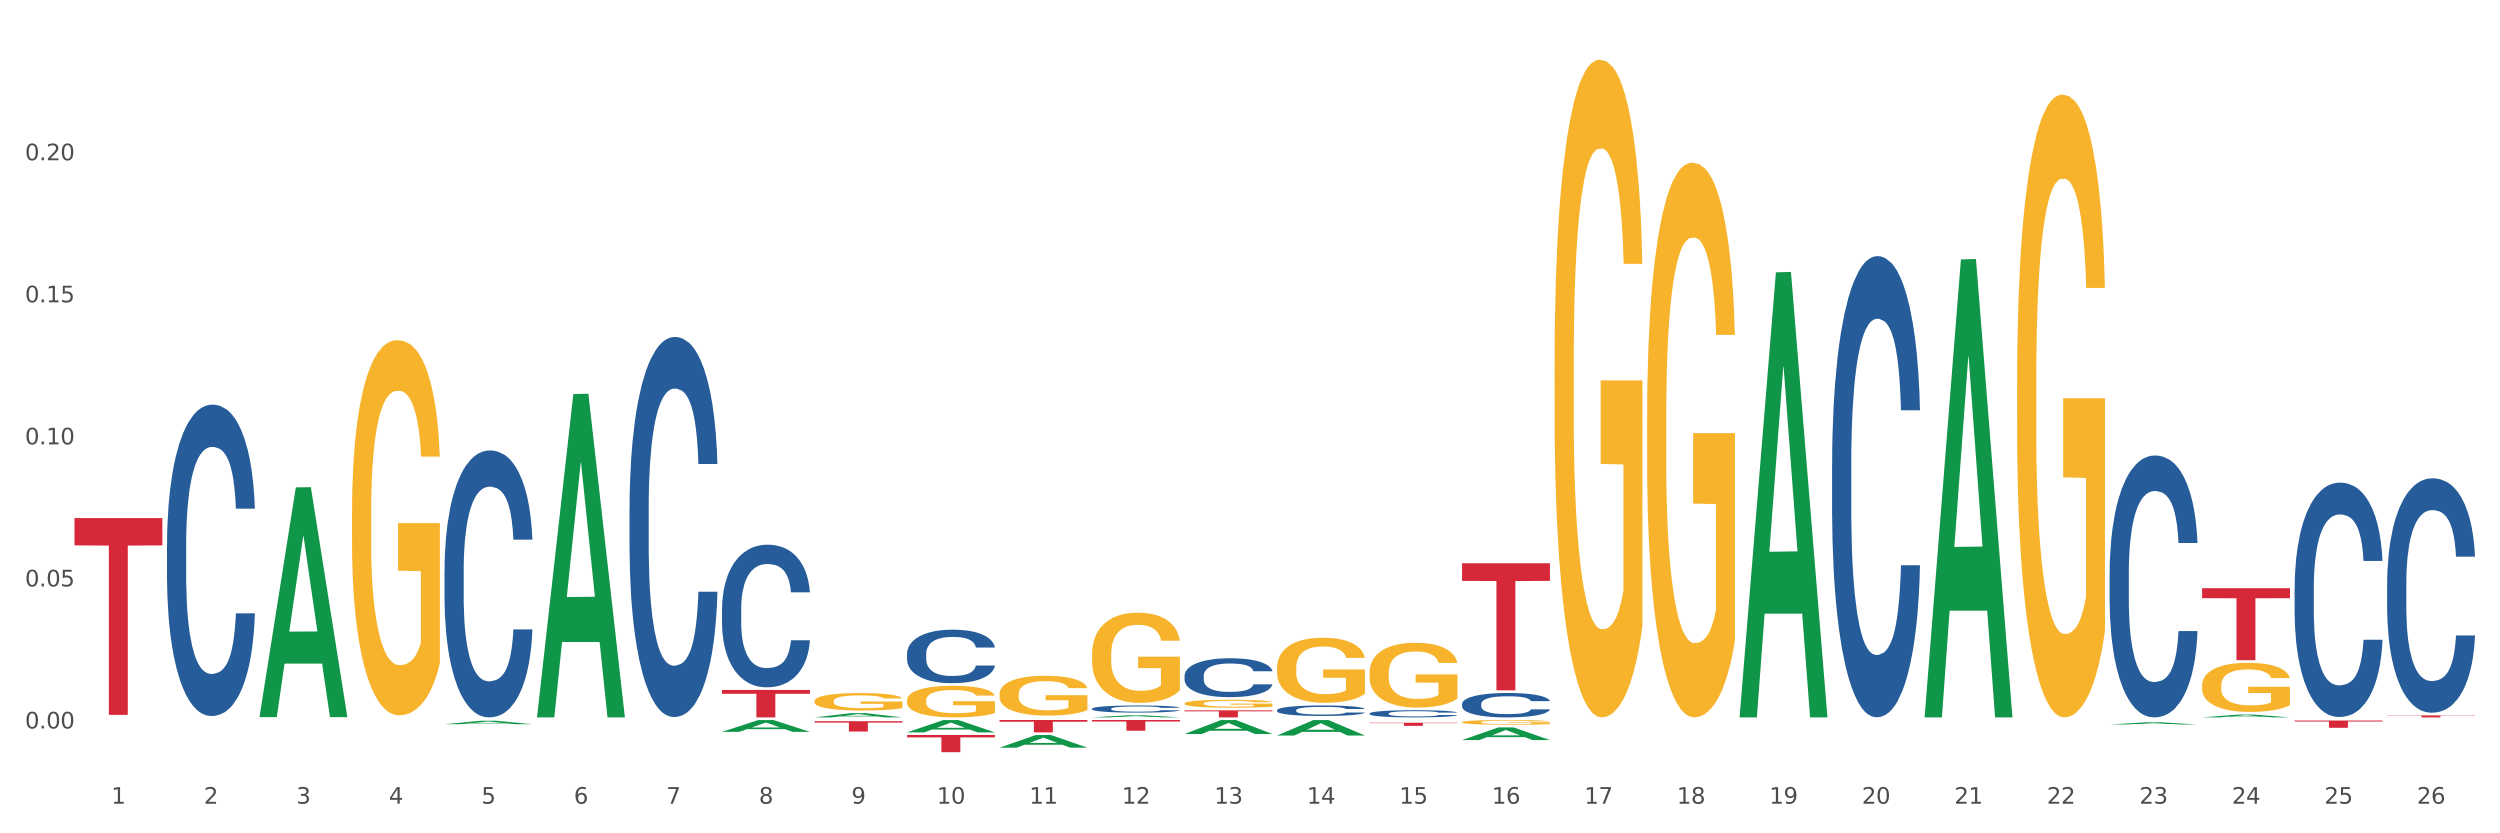 <?xml version="1.0" encoding="utf-8" standalone="no"?>
<!DOCTYPE svg PUBLIC "-//W3C//DTD SVG 1.1//EN"
  "http://www.w3.org/Graphics/SVG/1.1/DTD/svg11.dtd">
<svg xmlns:xlink="http://www.w3.org/1999/xlink" width="1080pt" height="360pt" viewBox="0 0 1080 360" xmlns="http://www.w3.org/2000/svg" version="1.1">
 <rect x="0" y="0" width="1080" height="360" fill="#333333" stroke="none"/>
 <defs>
  <style type="text/css">*{stroke-linejoin: round; stroke-linecap: butt}</style>
 </defs>
 <g id="figure_1">
  <g id="patch_1">
   <path d="M 0 360 
L 1080 360 
L 1080 0 
L 0 0 
z
" style="fill: #ffffff; stroke: #ffffff; stroke-linejoin: miter"/>
  </g>
  <g id="axes_1">
   <g id="matplotlib.axis_1">
    <g id="xtick_1">
     <g id="text_1">
      <!-- 1 -->
      <g style="fill: #4d4d4d" transform="translate(48.103 347.204) scale(0.096 -0.096)">
       <defs>
        <path id="DejaVuSans-31" d="M 794 531 
L 1825 531 
L 1825 4091 
L 703 3866 
L 703 4441 
L 1819 4666 
L 2450 4666 
L 2450 531 
L 3481 531 
L 3481 0 
L 794 0 
L 794 531 
z
" transform="scale(0.016)"/>
       </defs>
       <use xlink:href="#DejaVuSans-31"/>
      </g>
     </g>
    </g>
    <g id="xtick_2">
     <g id="text_2">
      <!-- 2 -->
      <g style="fill: #4d4d4d" transform="translate(88.066 347.204) scale(0.096 -0.096)">
       <defs>
        <path id="DejaVuSans-32" d="M 1228 531 
L 3431 531 
L 3431 0 
L 469 0 
L 469 531 
Q 828 903 1448 1529 
Q 2069 2156 2228 2338 
Q 2531 2678 2651 2914 
Q 2772 3150 2772 3378 
Q 2772 3750 2511 3984 
Q 2250 4219 1831 4219 
Q 1534 4219 1204 4116 
Q 875 4013 500 3803 
L 500 4441 
Q 881 4594 1212 4672 
Q 1544 4750 1819 4750 
Q 2544 4750 2975 4387 
Q 3406 4025 3406 3419 
Q 3406 3131 3298 2873 
Q 3191 2616 2906 2266 
Q 2828 2175 2409 1742 
Q 1991 1309 1228 531 
z
" transform="scale(0.016)"/>
       </defs>
       <use xlink:href="#DejaVuSans-32"/>
      </g>
     </g>
    </g>
    <g id="xtick_3">
     <g id="text_3">
      <!-- 3 -->
      <g style="fill: #4d4d4d" transform="translate(128.028 347.204) scale(0.096 -0.096)">
       <defs>
        <path id="DejaVuSans-33" d="M 2597 2516 
Q 3050 2419 3304 2112 
Q 3559 1806 3559 1356 
Q 3559 666 3084 287 
Q 2609 -91 1734 -91 
Q 1441 -91 1130 -33 
Q 819 25 488 141 
L 488 750 
Q 750 597 1062 519 
Q 1375 441 1716 441 
Q 2309 441 2620 675 
Q 2931 909 2931 1356 
Q 2931 1769 2642 2001 
Q 2353 2234 1838 2234 
L 1294 2234 
L 1294 2753 
L 1863 2753 
Q 2328 2753 2575 2939 
Q 2822 3125 2822 3475 
Q 2822 3834 2567 4026 
Q 2313 4219 1838 4219 
Q 1578 4219 1281 4162 
Q 984 4106 628 3988 
L 628 4550 
Q 988 4650 1302 4700 
Q 1616 4750 1894 4750 
Q 2613 4750 3031 4423 
Q 3450 4097 3450 3541 
Q 3450 3153 3228 2886 
Q 3006 2619 2597 2516 
z
" transform="scale(0.016)"/>
       </defs>
       <use xlink:href="#DejaVuSans-33"/>
      </g>
     </g>
    </g>
    <g id="xtick_4">
     <g id="text_4">
      <!-- 4 -->
      <g style="fill: #4d4d4d" transform="translate(167.99 347.204) scale(0.096 -0.096)">
       <defs>
        <path id="DejaVuSans-34" d="M 2419 4116 
L 825 1625 
L 2419 1625 
L 2419 4116 
z
M 2253 4666 
L 3047 4666 
L 3047 1625 
L 3713 1625 
L 3713 1100 
L 3047 1100 
L 3047 0 
L 2419 0 
L 2419 1100 
L 313 1100 
L 313 1709 
L 2253 4666 
z
" transform="scale(0.016)"/>
       </defs>
       <use xlink:href="#DejaVuSans-34"/>
      </g>
     </g>
    </g>
    <g id="xtick_5">
     <g id="text_5">
      <!-- 5 -->
      <g style="fill: #4d4d4d" transform="translate(207.953 347.204) scale(0.096 -0.096)">
       <defs>
        <path id="DejaVuSans-35" d="M 691 4666 
L 3169 4666 
L 3169 4134 
L 1269 4134 
L 1269 2991 
Q 1406 3038 1543 3061 
Q 1681 3084 1819 3084 
Q 2600 3084 3056 2656 
Q 3513 2228 3513 1497 
Q 3513 744 3044 326 
Q 2575 -91 1722 -91 
Q 1428 -91 1123 -41 
Q 819 9 494 109 
L 494 744 
Q 775 591 1075 516 
Q 1375 441 1709 441 
Q 2250 441 2565 725 
Q 2881 1009 2881 1497 
Q 2881 1984 2565 2268 
Q 2250 2553 1709 2553 
Q 1456 2553 1204 2497 
Q 953 2441 691 2322 
L 691 4666 
z
" transform="scale(0.016)"/>
       </defs>
       <use xlink:href="#DejaVuSans-35"/>
      </g>
     </g>
    </g>
    <g id="xtick_6">
     <g id="text_6">
      <!-- 6 -->
      <g style="fill: #4d4d4d" transform="translate(247.915 347.204) scale(0.096 -0.096)">
       <defs>
        <path id="DejaVuSans-36" d="M 2113 2584 
Q 1688 2584 1439 2293 
Q 1191 2003 1191 1497 
Q 1191 994 1439 701 
Q 1688 409 2113 409 
Q 2538 409 2786 701 
Q 3034 994 3034 1497 
Q 3034 2003 2786 2293 
Q 2538 2584 2113 2584 
z
M 3366 4563 
L 3366 3988 
Q 3128 4100 2886 4159 
Q 2644 4219 2406 4219 
Q 1781 4219 1451 3797 
Q 1122 3375 1075 2522 
Q 1259 2794 1537 2939 
Q 1816 3084 2150 3084 
Q 2853 3084 3261 2657 
Q 3669 2231 3669 1497 
Q 3669 778 3244 343 
Q 2819 -91 2113 -91 
Q 1303 -91 875 529 
Q 447 1150 447 2328 
Q 447 3434 972 4092 
Q 1497 4750 2381 4750 
Q 2619 4750 2861 4703 
Q 3103 4656 3366 4563 
z
" transform="scale(0.016)"/>
       </defs>
       <use xlink:href="#DejaVuSans-36"/>
      </g>
     </g>
    </g>
    <g id="xtick_7">
     <g id="text_7">
      <!-- 7 -->
      <g style="fill: #4d4d4d" transform="translate(287.878 347.204) scale(0.096 -0.096)">
       <defs>
        <path id="DejaVuSans-37" d="M 525 4666 
L 3525 4666 
L 3525 4397 
L 1831 0 
L 1172 0 
L 2766 4134 
L 525 4134 
L 525 4666 
z
" transform="scale(0.016)"/>
       </defs>
       <use xlink:href="#DejaVuSans-37"/>
      </g>
     </g>
    </g>
    <g id="xtick_8">
     <g id="text_8">
      <!-- 8 -->
      <g style="fill: #4d4d4d" transform="translate(327.84 347.204) scale(0.096 -0.096)">
       <defs>
        <path id="DejaVuSans-38" d="M 2034 2216 
Q 1584 2216 1326 1975 
Q 1069 1734 1069 1313 
Q 1069 891 1326 650 
Q 1584 409 2034 409 
Q 2484 409 2743 651 
Q 3003 894 3003 1313 
Q 3003 1734 2745 1975 
Q 2488 2216 2034 2216 
z
M 1403 2484 
Q 997 2584 770 2862 
Q 544 3141 544 3541 
Q 544 4100 942 4425 
Q 1341 4750 2034 4750 
Q 2731 4750 3128 4425 
Q 3525 4100 3525 3541 
Q 3525 3141 3298 2862 
Q 3072 2584 2669 2484 
Q 3125 2378 3379 2068 
Q 3634 1759 3634 1313 
Q 3634 634 3220 271 
Q 2806 -91 2034 -91 
Q 1263 -91 848 271 
Q 434 634 434 1313 
Q 434 1759 690 2068 
Q 947 2378 1403 2484 
z
M 1172 3481 
Q 1172 3119 1398 2916 
Q 1625 2713 2034 2713 
Q 2441 2713 2670 2916 
Q 2900 3119 2900 3481 
Q 2900 3844 2670 4047 
Q 2441 4250 2034 4250 
Q 1625 4250 1398 4047 
Q 1172 3844 1172 3481 
z
" transform="scale(0.016)"/>
       </defs>
       <use xlink:href="#DejaVuSans-38"/>
      </g>
     </g>
    </g>
    <g id="xtick_9">
     <g id="text_9">
      <!-- 9 -->
      <g style="fill: #4d4d4d" transform="translate(367.803 347.204) scale(0.096 -0.096)">
       <defs>
        <path id="DejaVuSans-39" d="M 703 97 
L 703 672 
Q 941 559 1184 500 
Q 1428 441 1663 441 
Q 2288 441 2617 861 
Q 2947 1281 2994 2138 
Q 2813 1869 2534 1725 
Q 2256 1581 1919 1581 
Q 1219 1581 811 2004 
Q 403 2428 403 3163 
Q 403 3881 828 4315 
Q 1253 4750 1959 4750 
Q 2769 4750 3195 4129 
Q 3622 3509 3622 2328 
Q 3622 1225 3098 567 
Q 2575 -91 1691 -91 
Q 1453 -91 1209 -44 
Q 966 3 703 97 
z
M 1959 2075 
Q 2384 2075 2632 2365 
Q 2881 2656 2881 3163 
Q 2881 3666 2632 3958 
Q 2384 4250 1959 4250 
Q 1534 4250 1286 3958 
Q 1038 3666 1038 3163 
Q 1038 2656 1286 2365 
Q 1534 2075 1959 2075 
z
" transform="scale(0.016)"/>
       </defs>
       <use xlink:href="#DejaVuSans-39"/>
      </g>
     </g>
    </g>
    <g id="xtick_10">
     <g id="text_10">
      <!-- 10 -->
      <g style="fill: #4d4d4d" transform="translate(404.711 347.204) scale(0.096 -0.096)">
       <defs>
        <path id="DejaVuSans-30" d="M 2034 4250 
Q 1547 4250 1301 3770 
Q 1056 3291 1056 2328 
Q 1056 1369 1301 889 
Q 1547 409 2034 409 
Q 2525 409 2770 889 
Q 3016 1369 3016 2328 
Q 3016 3291 2770 3770 
Q 2525 4250 2034 4250 
z
M 2034 4750 
Q 2819 4750 3233 4129 
Q 3647 3509 3647 2328 
Q 3647 1150 3233 529 
Q 2819 -91 2034 -91 
Q 1250 -91 836 529 
Q 422 1150 422 2328 
Q 422 3509 836 4129 
Q 1250 4750 2034 4750 
z
" transform="scale(0.016)"/>
       </defs>
       <use xlink:href="#DejaVuSans-31"/>
       <use xlink:href="#DejaVuSans-30" transform="translate(63.623 0)"/>
      </g>
     </g>
    </g>
    <g id="xtick_11">
     <g id="text_11">
      <!-- 11 -->
      <g style="fill: #4d4d4d" transform="translate(444.673 347.204) scale(0.096 -0.096)">
       <use xlink:href="#DejaVuSans-31"/>
       <use xlink:href="#DejaVuSans-31" transform="translate(63.623 0)"/>
      </g>
     </g>
    </g>
    <g id="xtick_12">
     <g id="text_12">
      <!-- 12 -->
      <g style="fill: #4d4d4d" transform="translate(484.636 347.204) scale(0.096 -0.096)">
       <use xlink:href="#DejaVuSans-31"/>
       <use xlink:href="#DejaVuSans-32" transform="translate(63.623 0)"/>
      </g>
     </g>
    </g>
    <g id="xtick_13">
     <g id="text_13">
      <!-- 13 -->
      <g style="fill: #4d4d4d" transform="translate(524.598 347.204) scale(0.096 -0.096)">
       <use xlink:href="#DejaVuSans-31"/>
       <use xlink:href="#DejaVuSans-33" transform="translate(63.623 0)"/>
      </g>
     </g>
    </g>
    <g id="xtick_14">
     <g id="text_14">
      <!-- 14 -->
      <g style="fill: #4d4d4d" transform="translate(564.561 347.204) scale(0.096 -0.096)">
       <use xlink:href="#DejaVuSans-31"/>
       <use xlink:href="#DejaVuSans-34" transform="translate(63.623 0)"/>
      </g>
     </g>
    </g>
    <g id="xtick_15">
     <g id="text_15">
      <!-- 15 -->
      <g style="fill: #4d4d4d" transform="translate(604.523 347.204) scale(0.096 -0.096)">
       <use xlink:href="#DejaVuSans-31"/>
       <use xlink:href="#DejaVuSans-35" transform="translate(63.623 0)"/>
      </g>
     </g>
    </g>
    <g id="xtick_16">
     <g id="text_16">
      <!-- 16 -->
      <g style="fill: #4d4d4d" transform="translate(644.486 347.204) scale(0.096 -0.096)">
       <use xlink:href="#DejaVuSans-31"/>
       <use xlink:href="#DejaVuSans-36" transform="translate(63.623 0)"/>
      </g>
     </g>
    </g>
    <g id="xtick_17">
     <g id="text_17">
      <!-- 17 -->
      <g style="fill: #4d4d4d" transform="translate(684.448 347.204) scale(0.096 -0.096)">
       <use xlink:href="#DejaVuSans-31"/>
       <use xlink:href="#DejaVuSans-37" transform="translate(63.623 0)"/>
      </g>
     </g>
    </g>
    <g id="xtick_18">
     <g id="text_18">
      <!-- 18 -->
      <g style="fill: #4d4d4d" transform="translate(724.41 347.204) scale(0.096 -0.096)">
       <use xlink:href="#DejaVuSans-31"/>
       <use xlink:href="#DejaVuSans-38" transform="translate(63.623 0)"/>
      </g>
     </g>
    </g>
    <g id="xtick_19">
     <g id="text_19">
      <!-- 19 -->
      <g style="fill: #4d4d4d" transform="translate(764.373 347.204) scale(0.096 -0.096)">
       <use xlink:href="#DejaVuSans-31"/>
       <use xlink:href="#DejaVuSans-39" transform="translate(63.623 0)"/>
      </g>
     </g>
    </g>
    <g id="xtick_20">
     <g id="text_20">
      <!-- 20 -->
      <g style="fill: #4d4d4d" transform="translate(804.335 347.204) scale(0.096 -0.096)">
       <use xlink:href="#DejaVuSans-32"/>
       <use xlink:href="#DejaVuSans-30" transform="translate(63.623 0)"/>
      </g>
     </g>
    </g>
    <g id="xtick_21">
     <g id="text_21">
      <!-- 21 -->
      <g style="fill: #4d4d4d" transform="translate(844.298 347.204) scale(0.096 -0.096)">
       <use xlink:href="#DejaVuSans-32"/>
       <use xlink:href="#DejaVuSans-31" transform="translate(63.623 0)"/>
      </g>
     </g>
    </g>
    <g id="xtick_22">
     <g id="text_22">
      <!-- 22 -->
      <g style="fill: #4d4d4d" transform="translate(884.26 347.204) scale(0.096 -0.096)">
       <use xlink:href="#DejaVuSans-32"/>
       <use xlink:href="#DejaVuSans-32" transform="translate(63.623 0)"/>
      </g>
     </g>
    </g>
    <g id="xtick_23">
     <g id="text_23">
      <!-- 23 -->
      <g style="fill: #4d4d4d" transform="translate(924.223 347.204) scale(0.096 -0.096)">
       <use xlink:href="#DejaVuSans-32"/>
       <use xlink:href="#DejaVuSans-33" transform="translate(63.623 0)"/>
      </g>
     </g>
    </g>
    <g id="xtick_24">
     <g id="text_24">
      <!-- 24 -->
      <g style="fill: #4d4d4d" transform="translate(964.185 347.204) scale(0.096 -0.096)">
       <use xlink:href="#DejaVuSans-32"/>
       <use xlink:href="#DejaVuSans-34" transform="translate(63.623 0)"/>
      </g>
     </g>
    </g>
    <g id="xtick_25">
     <g id="text_25">
      <!-- 25 -->
      <g style="fill: #4d4d4d" transform="translate(1004.147 347.204) scale(0.096 -0.096)">
       <use xlink:href="#DejaVuSans-32"/>
       <use xlink:href="#DejaVuSans-35" transform="translate(63.623 0)"/>
      </g>
     </g>
    </g>
    <g id="xtick_26">
     <g id="text_26">
      <!-- 26 -->
      <g style="fill: #4d4d4d" transform="translate(1044.11 347.204) scale(0.096 -0.096)">
       <use xlink:href="#DejaVuSans-32"/>
       <use xlink:href="#DejaVuSans-36" transform="translate(63.623 0)"/>
      </g>
     </g>
    </g>
    <g id="xtick_27"/>
    <g id="xtick_28"/>
    <g id="xtick_29"/>
    <g id="xtick_30"/>
    <g id="xtick_31"/>
    <g id="xtick_32"/>
    <g id="xtick_33"/>
    <g id="xtick_34"/>
    <g id="xtick_35"/>
    <g id="xtick_36"/>
    <g id="xtick_37"/>
    <g id="xtick_38"/>
    <g id="xtick_39"/>
    <g id="xtick_40"/>
    <g id="xtick_41"/>
    <g id="xtick_42"/>
    <g id="xtick_43"/>
    <g id="xtick_44"/>
    <g id="xtick_45"/>
    <g id="xtick_46"/>
    <g id="xtick_47"/>
    <g id="xtick_48"/>
    <g id="xtick_49"/>
    <g id="xtick_50"/>
    <g id="xtick_51"/>
   </g>
   <g id="matplotlib.axis_2">
    <g id="ytick_1">
     <g id="text_27">
      <!-- 0.00 -->
      <g style="fill: #4d4d4d" transform="translate(10.8 314.702) scale(0.096 -0.096)">
       <defs>
        <path id="DejaVuSans-2e" d="M 684 794 
L 1344 794 
L 1344 0 
L 684 0 
L 684 794 
z
" transform="scale(0.016)"/>
       </defs>
       <use xlink:href="#DejaVuSans-30"/>
       <use xlink:href="#DejaVuSans-2e" transform="translate(63.623 0)"/>
       <use xlink:href="#DejaVuSans-30" transform="translate(95.41 0)"/>
       <use xlink:href="#DejaVuSans-30" transform="translate(159.033 0)"/>
      </g>
     </g>
    </g>
    <g id="ytick_2">
     <g id="text_28">
      <!-- 0.05 -->
      <g style="fill: #4d4d4d" transform="translate(10.8 253.335) scale(0.096 -0.096)">
       <use xlink:href="#DejaVuSans-30"/>
       <use xlink:href="#DejaVuSans-2e" transform="translate(63.623 0)"/>
       <use xlink:href="#DejaVuSans-30" transform="translate(95.41 0)"/>
       <use xlink:href="#DejaVuSans-35" transform="translate(159.033 0)"/>
      </g>
     </g>
    </g>
    <g id="ytick_3">
     <g id="text_29">
      <!-- 0.10 -->
      <g style="fill: #4d4d4d" transform="translate(10.8 191.968) scale(0.096 -0.096)">
       <use xlink:href="#DejaVuSans-30"/>
       <use xlink:href="#DejaVuSans-2e" transform="translate(63.623 0)"/>
       <use xlink:href="#DejaVuSans-31" transform="translate(95.41 0)"/>
       <use xlink:href="#DejaVuSans-30" transform="translate(159.033 0)"/>
      </g>
     </g>
    </g>
    <g id="ytick_4">
     <g id="text_30">
      <!-- 0.15 -->
      <g style="fill: #4d4d4d" transform="translate(10.8 130.601) scale(0.096 -0.096)">
       <use xlink:href="#DejaVuSans-30"/>
       <use xlink:href="#DejaVuSans-2e" transform="translate(63.623 0)"/>
       <use xlink:href="#DejaVuSans-31" transform="translate(95.41 0)"/>
       <use xlink:href="#DejaVuSans-35" transform="translate(159.033 0)"/>
      </g>
     </g>
    </g>
    <g id="ytick_5">
     <g id="text_31">
      <!-- 0.20 -->
      <g style="fill: #4d4d4d" transform="translate(10.8 69.234) scale(0.096 -0.096)">
       <use xlink:href="#DejaVuSans-30"/>
       <use xlink:href="#DejaVuSans-2e" transform="translate(63.623 0)"/>
       <use xlink:href="#DejaVuSans-32" transform="translate(95.41 0)"/>
       <use xlink:href="#DejaVuSans-30" transform="translate(159.033 0)"/>
      </g>
     </g>
    </g>
    <g id="ytick_6"/>
    <g id="ytick_7"/>
    <g id="ytick_8"/>
    <g id="ytick_9"/>
    <g id="ytick_10"/>
   </g>
   <g id="PolyCollection_1">
    <path d="M 112.1 309.626 
L 112.139 309.533 
L 127.794 210.542 
L 134.291 210.448 
L 150.064 309.813 
L 142.55 309.813 
L 139.145 286.675 
L 122.98 286.675 
L 122.863 287.048 
L 119.575 309.813 
L 112.1 309.813 
L 112.1 309.626 
L 125.016 272.866 
L 137.109 272.773 
L 131.121 231.628 
L 131.043 231.441 
L 130.965 231.721 
L 124.976 272.773 
L 125.016 272.866 
L 112.1 309.626 
z
" clip-path="url(#pb8b4cd052d)" style="fill: #109648"/>
    <path d="M 471.762 306.152 
L 471.807 306.149 
L 471.807 306.07 
L 471.941 305.964 
L 472.435 305.767 
L 473.063 305.618 
L 474.14 305.444 
L 474.723 305.371 
L 475.486 305.29 
L 477.057 305.158 
L 478.852 305.045 
L 480.108 304.984 
L 481.051 304.944 
L 483.16 304.874 
L 484.372 304.843 
L 485.628 304.818 
L 486.705 304.801 
L 488.5 304.781 
L 489.936 304.773 
L 491.596 304.77 
L 492.988 304.773 
L 494.827 304.784 
L 497.52 304.818 
L 498.552 304.838 
L 499.943 304.871 
L 501.379 304.916 
L 502.546 304.961 
L 503.892 305.026 
L 505.283 305.11 
L 506.63 305.217 
L 507.572 305.315 
L 508.335 305.419 
L 509.008 305.545 
L 509.502 305.683 
L 509.726 305.798 
L 501.514 305.798 
L 501.289 305.694 
L 500.841 305.582 
L 500.392 305.506 
L 499.898 305.444 
L 499.135 305.374 
L 498.462 305.329 
L 497.34 305.276 
L 496.308 305.242 
L 495.456 305.222 
L 494.424 305.205 
L 492.225 305.189 
L 490.654 305.189 
L 489.667 305.194 
L 488.455 305.208 
L 487.423 305.228 
L 486.211 305.262 
L 485.269 305.298 
L 484.327 305.346 
L 483.788 305.38 
L 482.98 305.441 
L 482.442 305.492 
L 481.724 305.579 
L 481.32 305.641 
L 480.602 305.801 
L 480.288 305.919 
L 480.153 306 
L 480.064 306.09 
L 480.064 306.528 
L 480.333 306.725 
L 480.557 306.809 
L 480.916 306.905 
L 481.589 307.028 
L 482.577 307.149 
L 483.609 307.236 
L 484.461 307.289 
L 485.269 307.329 
L 486.077 307.36 
L 487.064 307.388 
L 487.872 307.405 
L 489.083 307.421 
L 490.519 307.43 
L 491.641 307.43 
L 493.93 307.416 
L 494.962 307.402 
L 495.949 307.382 
L 497.026 307.351 
L 497.879 307.317 
L 498.373 307.292 
L 499.18 307.239 
L 499.809 307.183 
L 500.347 307.118 
L 500.706 307.062 
L 501.11 306.978 
L 501.424 306.882 
L 501.514 306.832 
L 509.726 306.832 
L 509.547 306.933 
L 509.232 307.031 
L 508.604 307.163 
L 508.111 307.239 
L 507.348 307.331 
L 506.54 307.41 
L 505.418 307.497 
L 504.386 307.562 
L 503.309 307.618 
L 502.142 307.669 
L 500.033 307.739 
L 499.27 307.758 
L 497.655 307.792 
L 496.398 307.812 
L 494.558 307.831 
L 492.673 307.843 
L 490.699 307.845 
L 488.949 307.84 
L 487.019 307.823 
L 485.808 307.806 
L 484.461 307.781 
L 482.891 307.742 
L 481.41 307.694 
L 480.019 307.638 
L 478.717 307.573 
L 477.506 307.5 
L 475.935 307.379 
L 474.768 307.261 
L 473.916 307.152 
L 473.332 307.059 
L 472.749 306.941 
L 472.435 306.86 
L 471.941 306.663 
L 471.762 306.481 
L 471.762 306.152 
z
" clip-path="url(#pb8b4cd052d)" style="fill: #255c99"/>
    <path d="M 391.837 282.405 
L 391.882 282.384 
L 391.882 281.793 
L 392.016 280.991 
L 392.51 279.513 
L 393.138 278.395 
L 394.215 277.086 
L 394.799 276.537 
L 395.561 275.925 
L 397.132 274.933 
L 398.927 274.089 
L 400.184 273.624 
L 401.126 273.329 
L 403.235 272.801 
L 404.447 272.569 
L 405.703 272.379 
L 406.78 272.252 
L 408.575 272.105 
L 410.011 272.041 
L 411.672 272.02 
L 413.063 272.041 
L 414.903 272.126 
L 417.595 272.379 
L 418.627 272.527 
L 420.018 272.78 
L 421.454 273.118 
L 422.621 273.456 
L 423.967 273.941 
L 425.359 274.574 
L 426.705 275.376 
L 427.647 276.115 
L 428.41 276.896 
L 429.083 277.846 
L 429.577 278.88 
L 429.801 279.746 
L 421.589 279.746 
L 421.365 278.965 
L 420.916 278.12 
L 420.467 277.55 
L 419.974 277.086 
L 419.211 276.558 
L 418.538 276.221 
L 417.416 275.82 
L 416.384 275.566 
L 415.531 275.419 
L 414.499 275.292 
L 412.3 275.165 
L 410.729 275.165 
L 409.742 275.207 
L 408.53 275.313 
L 407.498 275.461 
L 406.287 275.714 
L 405.344 275.988 
L 404.402 276.347 
L 403.863 276.601 
L 403.056 277.065 
L 402.517 277.445 
L 401.799 278.099 
L 401.395 278.564 
L 400.677 279.767 
L 400.363 280.653 
L 400.228 281.265 
L 400.139 281.941 
L 400.139 285.233 
L 400.408 286.711 
L 400.632 287.344 
L 400.991 288.062 
L 401.664 288.991 
L 402.652 289.898 
L 403.684 290.552 
L 404.536 290.953 
L 405.344 291.249 
L 406.152 291.481 
L 407.139 291.692 
L 407.947 291.819 
L 409.159 291.946 
L 410.595 292.009 
L 411.717 292.009 
L 414.005 291.903 
L 415.037 291.798 
L 416.025 291.65 
L 417.102 291.418 
L 417.954 291.165 
L 418.448 290.975 
L 419.256 290.574 
L 419.884 290.151 
L 420.422 289.666 
L 420.781 289.244 
L 421.185 288.611 
L 421.499 287.893 
L 421.589 287.513 
L 429.801 287.513 
L 429.622 288.273 
L 429.308 289.012 
L 428.679 290.004 
L 428.186 290.574 
L 427.423 291.27 
L 426.615 291.861 
L 425.493 292.515 
L 424.461 293.001 
L 423.384 293.423 
L 422.217 293.803 
L 420.108 294.331 
L 419.345 294.478 
L 417.73 294.732 
L 416.473 294.879 
L 414.633 295.027 
L 412.749 295.112 
L 410.774 295.133 
L 409.024 295.091 
L 407.094 294.964 
L 405.883 294.837 
L 404.536 294.647 
L 402.966 294.352 
L 401.485 293.993 
L 400.094 293.571 
L 398.792 293.085 
L 397.581 292.537 
L 396.01 291.629 
L 394.843 290.742 
L 393.991 289.919 
L 393.407 289.223 
L 392.824 288.336 
L 392.51 287.724 
L 392.016 286.247 
L 391.837 284.875 
L 391.837 282.405 
z
" clip-path="url(#pb8b4cd052d)" style="fill: #255c99"/>
    <path d="M 311.912 262.988 
L 311.957 262.931 
L 311.957 261.356 
L 312.091 259.217 
L 312.585 255.278 
L 313.213 252.295 
L 314.29 248.805 
L 314.874 247.342 
L 315.637 245.71 
L 317.207 243.065 
L 319.002 240.814 
L 320.259 239.576 
L 321.201 238.788 
L 323.31 237.381 
L 324.522 236.762 
L 325.778 236.255 
L 326.855 235.918 
L 328.65 235.524 
L 330.086 235.355 
L 331.747 235.299 
L 333.138 235.355 
L 334.978 235.58 
L 337.67 236.255 
L 338.702 236.649 
L 340.094 237.325 
L 341.53 238.225 
L 342.696 239.126 
L 344.043 240.42 
L 345.434 242.108 
L 346.78 244.247 
L 347.722 246.217 
L 348.485 248.299 
L 349.158 250.832 
L 349.652 253.589 
L 349.876 255.897 
L 341.664 255.897 
L 341.44 253.814 
L 340.991 251.563 
L 340.542 250.044 
L 340.049 248.805 
L 339.286 247.399 
L 338.613 246.498 
L 337.491 245.429 
L 336.459 244.753 
L 335.606 244.359 
L 334.574 244.022 
L 332.375 243.684 
L 330.804 243.684 
L 329.817 243.797 
L 328.606 244.078 
L 327.573 244.472 
L 326.362 245.147 
L 325.419 245.879 
L 324.477 246.836 
L 323.939 247.511 
L 323.131 248.749 
L 322.592 249.762 
L 321.874 251.507 
L 321.47 252.745 
L 320.752 255.953 
L 320.438 258.317 
L 320.304 259.949 
L 320.214 261.75 
L 320.214 270.529 
L 320.483 274.469 
L 320.708 276.157 
L 321.067 278.07 
L 321.74 280.547 
L 322.727 282.967 
L 323.759 284.711 
L 324.612 285.781 
L 325.419 286.569 
L 326.227 287.188 
L 327.214 287.75 
L 328.022 288.088 
L 329.234 288.426 
L 330.67 288.595 
L 331.792 288.595 
L 334.08 288.313 
L 335.112 288.032 
L 336.1 287.638 
L 337.177 287.019 
L 338.029 286.343 
L 338.523 285.837 
L 339.331 284.768 
L 339.959 283.642 
L 340.497 282.348 
L 340.856 281.222 
L 341.26 279.534 
L 341.574 277.62 
L 341.664 276.607 
L 349.876 276.607 
L 349.697 278.633 
L 349.383 280.603 
L 348.754 283.248 
L 348.261 284.768 
L 347.498 286.625 
L 346.69 288.201 
L 345.568 289.945 
L 344.536 291.24 
L 343.459 292.365 
L 342.292 293.378 
L 340.183 294.785 
L 339.42 295.179 
L 337.805 295.855 
L 336.548 296.248 
L 334.709 296.642 
L 332.824 296.868 
L 330.849 296.924 
L 329.099 296.811 
L 327.17 296.474 
L 325.958 296.136 
L 324.612 295.629 
L 323.041 294.842 
L 321.56 293.885 
L 320.169 292.759 
L 318.868 291.465 
L 317.656 290.002 
L 316.085 287.582 
L 314.919 285.218 
L 314.066 283.023 
L 313.483 281.166 
L 312.899 278.802 
L 312.585 277.17 
L 312.091 273.23 
L 311.912 269.572 
L 311.912 262.988 
z
" clip-path="url(#pb8b4cd052d)" style="fill: #255c99"/>
    <path d="M 271.95 219.339 
L 271.994 219.189 
L 271.994 214.99 
L 272.129 209.291 
L 272.623 198.794 
L 273.251 190.846 
L 274.328 181.548 
L 274.911 177.649 
L 275.674 173.3 
L 277.245 166.251 
L 279.04 160.253 
L 280.296 156.954 
L 281.239 154.854 
L 283.348 151.105 
L 284.559 149.455 
L 285.816 148.106 
L 286.893 147.206 
L 288.688 146.156 
L 290.124 145.706 
L 291.784 145.556 
L 293.175 145.706 
L 295.015 146.306 
L 297.708 148.106 
L 298.74 149.155 
L 300.131 150.955 
L 301.567 153.354 
L 302.734 155.754 
L 304.08 159.203 
L 305.471 163.702 
L 306.817 169.401 
L 307.76 174.649 
L 308.523 180.198 
L 309.196 186.946 
L 309.689 194.295 
L 309.914 200.443 
L 301.702 200.443 
L 301.477 194.895 
L 301.029 188.896 
L 300.58 184.847 
L 300.086 181.548 
L 299.323 177.799 
L 298.65 175.399 
L 297.528 172.55 
L 296.496 170.75 
L 295.644 169.701 
L 294.611 168.801 
L 292.413 167.901 
L 290.842 167.901 
L 289.855 168.201 
L 288.643 168.951 
L 287.611 170.001 
L 286.399 171.8 
L 285.457 173.75 
L 284.515 176.299 
L 283.976 178.099 
L 283.168 181.398 
L 282.63 184.097 
L 281.912 188.746 
L 281.508 192.045 
L 280.79 200.593 
L 280.476 206.892 
L 280.341 211.241 
L 280.251 216.04 
L 280.251 239.434 
L 280.521 249.932 
L 280.745 254.43 
L 281.104 259.529 
L 281.777 266.128 
L 282.764 272.576 
L 283.797 277.225 
L 284.649 280.074 
L 285.457 282.174 
L 286.265 283.823 
L 287.252 285.323 
L 288.06 286.223 
L 289.271 287.123 
L 290.707 287.573 
L 291.829 287.573 
L 294.118 286.823 
L 295.15 286.073 
L 296.137 285.023 
L 297.214 283.374 
L 298.067 281.574 
L 298.56 280.224 
L 299.368 277.375 
L 299.996 274.376 
L 300.535 270.927 
L 300.894 267.927 
L 301.298 263.428 
L 301.612 258.33 
L 301.702 255.63 
L 309.914 255.63 
L 309.734 261.029 
L 309.42 266.278 
L 308.792 273.326 
L 308.298 277.375 
L 307.535 282.324 
L 306.728 286.523 
L 305.606 291.172 
L 304.574 294.621 
L 303.497 297.62 
L 302.33 300.32 
L 300.221 304.069 
L 299.458 305.118 
L 297.842 306.918 
L 296.586 307.968 
L 294.746 309.017 
L 292.861 309.617 
L 290.887 309.767 
L 289.137 309.467 
L 287.207 308.568 
L 285.995 307.668 
L 284.649 306.318 
L 283.079 304.219 
L 281.598 301.669 
L 280.207 298.67 
L 278.905 295.221 
L 277.694 291.322 
L 276.123 284.873 
L 274.956 278.575 
L 274.104 272.726 
L 273.52 267.777 
L 272.937 261.479 
L 272.623 257.13 
L 272.129 246.632 
L 271.95 236.885 
L 271.95 219.339 
z
" clip-path="url(#pb8b4cd052d)" style="fill: #255c99"/>
    <path d="M 192.025 246.406 
L 192.07 246.301 
L 192.07 243.352 
L 192.204 239.35 
L 192.698 231.978 
L 193.326 226.396 
L 194.403 219.866 
L 194.986 217.128 
L 195.749 214.074 
L 197.32 209.124 
L 199.115 204.911 
L 200.371 202.594 
L 201.314 201.12 
L 203.423 198.487 
L 204.635 197.328 
L 205.891 196.38 
L 206.968 195.748 
L 208.763 195.011 
L 210.199 194.695 
L 211.859 194.59 
L 213.251 194.695 
L 215.09 195.116 
L 217.783 196.38 
L 218.815 197.117 
L 220.206 198.381 
L 221.642 200.066 
L 222.809 201.751 
L 224.155 204.174 
L 225.546 207.333 
L 226.893 211.335 
L 227.835 215.022 
L 228.598 218.918 
L 229.271 223.658 
L 229.765 228.818 
L 229.989 233.136 
L 221.777 233.136 
L 221.553 229.24 
L 221.104 225.027 
L 220.655 222.183 
L 220.161 219.866 
L 219.399 217.233 
L 218.725 215.548 
L 217.603 213.547 
L 216.571 212.283 
L 215.719 211.546 
L 214.687 210.914 
L 212.488 210.282 
L 210.917 210.282 
L 209.93 210.493 
L 208.718 211.019 
L 207.686 211.757 
L 206.474 213.021 
L 205.532 214.39 
L 204.59 216.18 
L 204.051 217.444 
L 203.243 219.761 
L 202.705 221.657 
L 201.987 224.921 
L 201.583 227.238 
L 200.865 233.242 
L 200.551 237.665 
L 200.416 240.719 
L 200.327 244.089 
L 200.327 260.519 
L 200.596 267.891 
L 200.82 271.051 
L 201.179 274.632 
L 201.852 279.266 
L 202.84 283.794 
L 203.872 287.059 
L 204.724 289.06 
L 205.532 290.535 
L 206.34 291.693 
L 207.327 292.746 
L 208.135 293.378 
L 209.346 294.01 
L 210.782 294.326 
L 211.904 294.326 
L 214.193 293.8 
L 215.225 293.273 
L 216.212 292.536 
L 217.289 291.377 
L 218.142 290.113 
L 218.636 289.166 
L 219.443 287.164 
L 220.072 285.058 
L 220.61 282.636 
L 220.969 280.529 
L 221.373 277.37 
L 221.687 273.789 
L 221.777 271.893 
L 229.989 271.893 
L 229.81 275.685 
L 229.495 279.371 
L 228.867 284.321 
L 228.374 287.164 
L 227.611 290.64 
L 226.803 293.589 
L 225.681 296.854 
L 224.649 299.276 
L 223.572 301.382 
L 222.405 303.278 
L 220.296 305.911 
L 219.533 306.648 
L 217.918 307.912 
L 216.661 308.649 
L 214.821 309.387 
L 212.936 309.808 
L 210.962 309.913 
L 209.212 309.703 
L 207.282 309.071 
L 206.071 308.439 
L 204.724 307.491 
L 203.154 306.016 
L 201.673 304.226 
L 200.282 302.12 
L 198.98 299.697 
L 197.769 296.959 
L 196.198 292.43 
L 195.031 288.007 
L 194.179 283.9 
L 193.595 280.424 
L 193.012 276.001 
L 192.698 272.947 
L 192.204 265.574 
L 192.025 258.729 
L 192.025 246.406 
z
" clip-path="url(#pb8b4cd052d)" style="fill: #255c99"/>
    <path d="M 72.137 235.239 
L 72.182 235.116 
L 72.182 231.676 
L 72.317 227.007 
L 72.811 218.407 
L 73.439 211.895 
L 74.516 204.277 
L 75.099 201.083 
L 75.862 197.52 
L 77.433 191.745 
L 79.228 186.831 
L 80.484 184.128 
L 81.427 182.408 
L 83.536 179.336 
L 84.747 177.984 
L 86.004 176.879 
L 87.081 176.142 
L 88.876 175.281 
L 90.312 174.913 
L 91.972 174.79 
L 93.363 174.913 
L 95.203 175.404 
L 97.896 176.879 
L 98.928 177.739 
L 100.319 179.213 
L 101.755 181.179 
L 102.922 183.145 
L 104.268 185.971 
L 105.659 189.657 
L 107.005 194.325 
L 107.948 198.626 
L 108.711 203.172 
L 109.384 208.7 
L 109.877 214.721 
L 110.102 219.758 
L 101.89 219.758 
L 101.665 215.212 
L 101.216 210.298 
L 100.768 206.98 
L 100.274 204.277 
L 99.511 201.206 
L 98.838 199.24 
L 97.716 196.906 
L 96.684 195.431 
L 95.831 194.571 
L 94.799 193.834 
L 92.6 193.097 
L 91.03 193.097 
L 90.043 193.342 
L 88.831 193.957 
L 87.799 194.817 
L 86.587 196.291 
L 85.645 197.888 
L 84.702 199.977 
L 84.164 201.451 
L 83.356 204.155 
L 82.818 206.366 
L 82.1 210.175 
L 81.696 212.878 
L 80.978 219.881 
L 80.664 225.041 
L 80.529 228.604 
L 80.439 232.536 
L 80.439 251.703 
L 80.709 260.303 
L 80.933 263.989 
L 81.292 268.167 
L 81.965 273.573 
L 82.952 278.856 
L 83.984 282.665 
L 84.837 284.999 
L 85.645 286.719 
L 86.453 288.071 
L 87.44 289.299 
L 88.248 290.036 
L 89.459 290.774 
L 90.895 291.142 
L 92.017 291.142 
L 94.306 290.528 
L 95.338 289.913 
L 96.325 289.053 
L 97.402 287.702 
L 98.255 286.228 
L 98.748 285.122 
L 99.556 282.787 
L 100.184 280.33 
L 100.723 277.504 
L 101.082 275.047 
L 101.486 271.361 
L 101.8 267.184 
L 101.89 264.972 
L 110.102 264.972 
L 109.922 269.395 
L 109.608 273.695 
L 108.98 279.47 
L 108.486 282.787 
L 107.723 286.842 
L 106.916 290.282 
L 105.794 294.091 
L 104.762 296.917 
L 103.685 299.374 
L 102.518 301.586 
L 100.409 304.657 
L 99.646 305.517 
L 98.03 306.992 
L 96.774 307.852 
L 94.934 308.712 
L 93.049 309.203 
L 91.075 309.326 
L 89.325 309.08 
L 87.395 308.343 
L 86.183 307.606 
L 84.837 306.5 
L 83.266 304.78 
L 81.786 302.691 
L 80.394 300.234 
L 79.093 297.408 
L 77.881 294.214 
L 76.311 288.931 
L 75.144 283.77 
L 74.291 278.979 
L 73.708 274.924 
L 73.125 269.764 
L 72.811 266.201 
L 72.317 257.6 
L 72.137 249.614 
L 72.137 235.239 
z
" clip-path="url(#pb8b4cd052d)" style="fill: #255c99"/>
    <path d="M 32.175 223.802 
L 70.139 223.802 
L 70.139 235.615 
L 55.205 235.695 
L 55.205 308.811 
L 47.019 308.811 
L 47.019 235.695 
L 32.175 235.615 
L 32.175 223.882 
L 32.175 223.802 
z
" clip-path="url(#pb8b4cd052d)" style="fill: #d62839"/>
    <path d="M 511.724 291.912 
L 511.769 291.897 
L 511.769 291.467 
L 511.904 290.884 
L 512.397 289.811 
L 513.026 288.998 
L 514.103 288.047 
L 514.686 287.648 
L 515.449 287.203 
L 517.019 286.483 
L 518.814 285.869 
L 520.071 285.532 
L 521.013 285.317 
L 523.122 284.934 
L 524.334 284.765 
L 525.591 284.627 
L 526.668 284.535 
L 528.463 284.427 
L 529.899 284.381 
L 531.559 284.366 
L 532.95 284.381 
L 534.79 284.443 
L 537.482 284.627 
L 538.515 284.734 
L 539.906 284.918 
L 541.342 285.164 
L 542.508 285.409 
L 543.855 285.762 
L 545.246 286.222 
L 546.592 286.805 
L 547.534 287.341 
L 548.297 287.909 
L 548.97 288.599 
L 549.464 289.351 
L 549.688 289.979 
L 541.476 289.979 
L 541.252 289.412 
L 540.803 288.799 
L 540.354 288.384 
L 539.861 288.047 
L 539.098 287.664 
L 538.425 287.418 
L 537.303 287.127 
L 536.271 286.943 
L 535.418 286.835 
L 534.386 286.743 
L 532.187 286.651 
L 530.617 286.651 
L 529.629 286.682 
L 528.418 286.759 
L 527.386 286.866 
L 526.174 287.05 
L 525.232 287.249 
L 524.289 287.51 
L 523.751 287.694 
L 522.943 288.032 
L 522.404 288.308 
L 521.686 288.783 
L 521.283 289.121 
L 520.565 289.995 
L 520.25 290.639 
L 520.116 291.084 
L 520.026 291.574 
L 520.026 293.967 
L 520.295 295.041 
L 520.52 295.501 
L 520.879 296.022 
L 521.552 296.697 
L 522.539 297.356 
L 523.571 297.832 
L 524.424 298.123 
L 525.232 298.338 
L 526.039 298.507 
L 527.027 298.66 
L 527.834 298.752 
L 529.046 298.844 
L 530.482 298.89 
L 531.604 298.89 
L 533.892 298.814 
L 534.925 298.737 
L 535.912 298.629 
L 536.989 298.461 
L 537.841 298.277 
L 538.335 298.139 
L 539.143 297.847 
L 539.771 297.541 
L 540.31 297.188 
L 540.669 296.881 
L 541.072 296.421 
L 541.387 295.899 
L 541.476 295.623 
L 549.688 295.623 
L 549.509 296.176 
L 549.195 296.712 
L 548.567 297.433 
L 548.073 297.847 
L 547.31 298.353 
L 546.502 298.783 
L 545.38 299.258 
L 544.348 299.611 
L 543.271 299.918 
L 542.105 300.194 
L 539.995 300.577 
L 539.233 300.685 
L 537.617 300.869 
L 536.361 300.976 
L 534.521 301.083 
L 532.636 301.145 
L 530.661 301.16 
L 528.911 301.129 
L 526.982 301.037 
L 525.77 300.945 
L 524.424 300.807 
L 522.853 300.593 
L 521.372 300.332 
L 519.981 300.025 
L 518.68 299.672 
L 517.468 299.274 
L 515.898 298.614 
L 514.731 297.97 
L 513.878 297.372 
L 513.295 296.866 
L 512.711 296.222 
L 512.397 295.777 
L 511.904 294.703 
L 511.724 293.706 
L 511.724 291.912 
z
" clip-path="url(#pb8b4cd052d)" style="fill: #255c99"/>
    <path d="M 311.912 298.065 
L 349.876 298.065 
L 349.876 299.712 
L 334.942 299.723 
L 334.942 309.913 
L 326.756 309.913 
L 326.756 299.723 
L 311.912 299.712 
L 311.912 298.076 
L 311.912 298.065 
z
" clip-path="url(#pb8b4cd052d)" style="fill: #d62839"/>
    <path d="M 391.837 317.53 
L 429.801 317.53 
L 429.801 318.561 
L 414.867 318.568 
L 414.867 324.95 
L 406.681 324.95 
L 406.681 318.568 
L 391.837 318.561 
L 391.837 317.537 
L 391.837 317.53 
z
" clip-path="url(#pb8b4cd052d)" style="fill: #d62839"/>
    <path d="M 431.799 311.054 
L 469.764 311.054 
L 469.764 311.796 
L 454.83 311.801 
L 454.83 316.39 
L 446.643 316.39 
L 446.643 311.801 
L 431.799 311.796 
L 431.799 311.059 
L 431.799 311.054 
z
" clip-path="url(#pb8b4cd052d)" style="fill: #d62839"/>
    <path d="M 471.762 311.054 
L 509.726 311.054 
L 509.726 311.697 
L 494.792 311.701 
L 494.792 315.679 
L 486.606 315.679 
L 486.606 311.701 
L 471.762 311.697 
L 471.762 311.059 
L 471.762 311.054 
z
" clip-path="url(#pb8b4cd052d)" style="fill: #d62839"/>
    <path d="M 511.724 306.861 
L 549.688 306.861 
L 549.688 307.285 
L 534.755 307.288 
L 534.755 309.913 
L 526.568 309.913 
L 526.568 307.288 
L 511.724 307.285 
L 511.724 306.864 
L 511.724 306.861 
z
" clip-path="url(#pb8b4cd052d)" style="fill: #d62839"/>
    <path d="M 591.649 312.208 
L 629.613 312.208 
L 629.613 312.397 
L 614.679 312.398 
L 614.679 313.568 
L 606.493 313.568 
L 606.493 312.398 
L 591.649 312.397 
L 591.649 312.209 
L 591.649 312.208 
z
" clip-path="url(#pb8b4cd052d)" style="fill: #d62839"/>
    <path d="M 631.611 243.32 
L 669.576 243.32 
L 669.576 250.951 
L 654.642 251.002 
L 654.642 298.229 
L 646.455 298.229 
L 646.455 251.002 
L 631.611 250.951 
L 631.611 243.372 
L 631.611 243.32 
z
" clip-path="url(#pb8b4cd052d)" style="fill: #d62839"/>
    <path d="M 951.311 254.099 
L 989.275 254.099 
L 989.275 258.422 
L 974.341 258.451 
L 974.341 285.208 
L 966.155 285.208 
L 966.155 258.451 
L 951.311 258.422 
L 951.311 254.128 
L 951.311 254.099 
z
" clip-path="url(#pb8b4cd052d)" style="fill: #d62839"/>
    <path d="M 152.062 221.84 
L 152.107 221.692 
L 152.107 216.363 
L 152.197 211.774 
L 152.645 200.671 
L 153.317 191.493 
L 153.81 186.607 
L 154.303 182.61 
L 154.886 178.614 
L 155.603 174.468 
L 156.903 168.399 
L 157.71 165.29 
L 158.696 162.033 
L 160.489 157.296 
L 161.789 154.632 
L 163.133 152.411 
L 165.33 149.746 
L 166.764 148.562 
L 168.288 147.674 
L 170.126 147.082 
L 171.515 146.934 
L 174.563 147.378 
L 177.163 148.71 
L 178.418 149.746 
L 180.031 151.523 
L 180.883 152.707 
L 182.272 155.076 
L 183.707 158.185 
L 184.693 160.849 
L 186.172 165.882 
L 187.292 170.916 
L 188.323 177.133 
L 188.861 181.426 
L 189.265 185.423 
L 189.623 190.012 
L 189.982 197.266 
L 181.914 197.266 
L 181.6 192.085 
L 181.107 187.2 
L 180.39 182.462 
L 179.762 179.502 
L 178.687 175.801 
L 177.701 173.432 
L 176.67 171.656 
L 175.415 170.175 
L 174.429 169.435 
L 173.039 168.843 
L 170.305 168.991 
L 168.467 170.175 
L 167.212 171.656 
L 166.405 172.988 
L 165.688 174.468 
L 164.881 176.541 
L 163.94 179.65 
L 163.268 182.462 
L 162.595 186.015 
L 162.058 189.568 
L 161.565 193.713 
L 161.161 198.154 
L 160.847 202.743 
L 160.578 208.369 
L 160.354 217.695 
L 160.354 237.976 
L 160.444 242.565 
L 160.668 248.635 
L 160.937 253.224 
L 161.385 258.701 
L 161.789 262.402 
L 162.551 267.731 
L 163.402 272.172 
L 164.075 274.985 
L 164.747 277.354 
L 165.912 280.61 
L 167.212 283.275 
L 168.333 284.903 
L 169.857 286.384 
L 170.888 286.976 
L 171.784 287.272 
L 173.98 287.272 
L 175.549 286.828 
L 177.297 285.792 
L 178.642 284.459 
L 179.762 282.831 
L 181.017 280.166 
L 181.824 277.65 
L 181.824 246.71 
L 171.963 246.562 
L 171.963 225.985 
L 190.027 225.985 
L 190.027 286.384 
L 189.265 289.493 
L 188.413 292.305 
L 187.517 294.822 
L 186.172 297.931 
L 184.558 300.891 
L 183.124 302.964 
L 181.6 304.74 
L 179.807 306.369 
L 177.476 307.849 
L 176.042 308.441 
L 174.249 308.885 
L 172.143 309.033 
L 170.305 308.737 
L 168.512 307.997 
L 166.629 306.665 
L 164.792 304.74 
L 163.402 302.816 
L 162.013 300.447 
L 160.534 297.339 
L 159.368 294.378 
L 158.472 291.713 
L 157.486 288.308 
L 156.41 283.867 
L 155.603 279.87 
L 154.886 275.725 
L 154.124 270.396 
L 153.586 265.807 
L 153.048 260.033 
L 152.735 255.74 
L 152.376 249.079 
L 152.107 239.752 
L 152.062 221.84 
z
" clip-path="url(#pb8b4cd052d)" style="fill: #f7b32b"/>
    <path d="M 991.273 311.273 
L 1029.238 311.273 
L 1029.238 311.708 
L 1014.304 311.711 
L 1014.304 314.398 
L 1006.117 314.398 
L 1006.117 311.711 
L 991.273 311.708 
L 991.273 311.276 
L 991.273 311.273 
z
" clip-path="url(#pb8b4cd052d)" style="fill: #d62839"/>
    <path d="M 551.687 306.799 
L 551.731 306.795 
L 551.731 306.679 
L 551.866 306.522 
L 552.36 306.232 
L 552.988 306.013 
L 554.065 305.757 
L 554.648 305.649 
L 555.411 305.53 
L 556.982 305.335 
L 558.777 305.17 
L 560.033 305.079 
L 560.976 305.021 
L 563.085 304.918 
L 564.296 304.872 
L 565.553 304.835 
L 566.63 304.81 
L 568.425 304.781 
L 569.861 304.769 
L 571.521 304.765 
L 572.912 304.769 
L 574.752 304.785 
L 577.445 304.835 
L 578.477 304.864 
L 579.868 304.913 
L 581.304 304.98 
L 582.471 305.046 
L 583.817 305.141 
L 585.208 305.265 
L 586.554 305.422 
L 587.497 305.567 
L 588.26 305.72 
L 588.933 305.906 
L 589.426 306.108 
L 589.651 306.278 
L 581.439 306.278 
L 581.214 306.125 
L 580.766 305.96 
L 580.317 305.848 
L 579.823 305.757 
L 579.06 305.654 
L 578.387 305.587 
L 577.265 305.509 
L 576.233 305.459 
L 575.381 305.43 
L 574.348 305.405 
L 572.15 305.381 
L 570.579 305.381 
L 569.592 305.389 
L 568.38 305.41 
L 567.348 305.439 
L 566.136 305.488 
L 565.194 305.542 
L 564.252 305.612 
L 563.713 305.662 
L 562.905 305.753 
L 562.367 305.827 
L 561.649 305.955 
L 561.245 306.046 
L 560.527 306.282 
L 560.213 306.456 
L 560.078 306.576 
L 559.988 306.708 
L 559.988 307.353 
L 560.258 307.643 
L 560.482 307.767 
L 560.841 307.907 
L 561.514 308.089 
L 562.501 308.267 
L 563.534 308.395 
L 564.386 308.474 
L 565.194 308.532 
L 566.002 308.577 
L 566.989 308.618 
L 567.797 308.643 
L 569.008 308.668 
L 570.444 308.68 
L 571.566 308.68 
L 573.855 308.66 
L 574.887 308.639 
L 575.874 308.61 
L 576.951 308.565 
L 577.804 308.515 
L 578.297 308.478 
L 579.105 308.399 
L 579.733 308.317 
L 580.272 308.221 
L 580.631 308.139 
L 581.035 308.015 
L 581.349 307.874 
L 581.439 307.8 
L 589.651 307.8 
L 589.471 307.949 
L 589.157 308.093 
L 588.529 308.288 
L 588.035 308.399 
L 587.272 308.536 
L 586.465 308.652 
L 585.343 308.78 
L 584.311 308.875 
L 583.234 308.958 
L 582.067 309.032 
L 579.958 309.135 
L 579.195 309.164 
L 577.579 309.214 
L 576.323 309.243 
L 574.483 309.272 
L 572.598 309.288 
L 570.624 309.292 
L 568.874 309.284 
L 566.944 309.259 
L 565.732 309.235 
L 564.386 309.197 
L 562.816 309.139 
L 561.335 309.069 
L 559.944 308.986 
L 558.642 308.891 
L 557.431 308.784 
L 555.86 308.606 
L 554.693 308.432 
L 553.841 308.271 
L 553.257 308.135 
L 552.674 307.961 
L 552.36 307.841 
L 551.866 307.552 
L 551.687 307.283 
L 551.687 306.799 
z
" clip-path="url(#pb8b4cd052d)" style="fill: #255c99"/>
    <path d="M 631.611 304.107 
L 631.656 304.098 
L 631.656 303.828 
L 631.791 303.462 
L 632.285 302.788 
L 632.913 302.278 
L 633.99 301.681 
L 634.573 301.431 
L 635.336 301.151 
L 636.907 300.699 
L 638.702 300.314 
L 639.958 300.102 
L 640.901 299.967 
L 643.01 299.726 
L 644.221 299.62 
L 645.478 299.534 
L 646.555 299.476 
L 648.35 299.409 
L 649.786 299.38 
L 651.446 299.37 
L 652.837 299.38 
L 654.677 299.418 
L 657.37 299.534 
L 658.402 299.601 
L 659.793 299.717 
L 661.229 299.871 
L 662.396 300.025 
L 663.742 300.246 
L 665.133 300.535 
L 666.479 300.901 
L 667.422 301.238 
L 668.185 301.594 
L 668.858 302.028 
L 669.351 302.499 
L 669.576 302.894 
L 661.364 302.894 
L 661.139 302.538 
L 660.69 302.153 
L 660.242 301.893 
L 659.748 301.681 
L 658.985 301.44 
L 658.312 301.286 
L 657.19 301.103 
L 656.158 300.988 
L 655.305 300.92 
L 654.273 300.863 
L 652.074 300.805 
L 650.504 300.805 
L 649.517 300.824 
L 648.305 300.872 
L 647.273 300.94 
L 646.061 301.055 
L 645.119 301.18 
L 644.176 301.344 
L 643.638 301.46 
L 642.83 301.671 
L 642.292 301.845 
L 641.574 302.143 
L 641.17 302.355 
L 640.452 302.904 
L 640.138 303.308 
L 640.003 303.587 
L 639.913 303.895 
L 639.913 305.397 
L 640.183 306.071 
L 640.407 306.36 
L 640.766 306.688 
L 641.439 307.111 
L 642.426 307.525 
L 643.458 307.824 
L 644.311 308.007 
L 645.119 308.142 
L 645.927 308.247 
L 646.914 308.344 
L 647.722 308.402 
L 648.933 308.459 
L 650.369 308.488 
L 651.491 308.488 
L 653.78 308.44 
L 654.812 308.392 
L 655.799 308.325 
L 656.876 308.219 
L 657.729 308.103 
L 658.222 308.016 
L 659.03 307.833 
L 659.658 307.641 
L 660.197 307.419 
L 660.556 307.227 
L 660.96 306.938 
L 661.274 306.611 
L 661.364 306.437 
L 669.576 306.437 
L 669.396 306.784 
L 669.082 307.121 
L 668.454 307.574 
L 667.96 307.833 
L 667.197 308.151 
L 666.39 308.421 
L 665.268 308.719 
L 664.236 308.941 
L 663.159 309.133 
L 661.992 309.307 
L 659.883 309.547 
L 659.12 309.615 
L 657.504 309.73 
L 656.248 309.798 
L 654.408 309.865 
L 652.523 309.904 
L 650.549 309.913 
L 648.799 309.894 
L 646.869 309.836 
L 645.657 309.778 
L 644.311 309.692 
L 642.74 309.557 
L 641.26 309.393 
L 639.868 309.201 
L 638.567 308.979 
L 637.355 308.729 
L 635.785 308.315 
L 634.618 307.911 
L 633.765 307.535 
L 633.182 307.217 
L 632.599 306.813 
L 632.285 306.534 
L 631.791 305.86 
L 631.611 305.234 
L 631.611 304.107 
z
" clip-path="url(#pb8b4cd052d)" style="fill: #255c99"/>
    <path d="M 351.874 302.883 
L 351.919 302.877 
L 351.919 302.628 
L 352.009 302.415 
L 352.457 301.898 
L 353.129 301.47 
L 353.622 301.243 
L 354.116 301.057 
L 354.698 300.871 
L 355.415 300.677 
L 356.715 300.395 
L 357.522 300.25 
L 358.508 300.098 
L 360.301 299.878 
L 361.601 299.754 
L 362.945 299.65 
L 365.142 299.526 
L 366.576 299.471 
L 368.1 299.43 
L 369.938 299.402 
L 371.327 299.395 
L 374.375 299.416 
L 376.975 299.478 
L 378.23 299.526 
L 379.843 299.609 
L 380.695 299.664 
L 382.085 299.774 
L 383.519 299.919 
L 384.505 300.043 
L 385.984 300.278 
L 387.105 300.512 
L 388.135 300.802 
L 388.673 301.001 
L 389.077 301.188 
L 389.435 301.401 
L 389.794 301.739 
L 381.726 301.739 
L 381.412 301.498 
L 380.919 301.27 
L 380.202 301.05 
L 379.574 300.912 
L 378.499 300.74 
L 377.513 300.629 
L 376.482 300.547 
L 375.227 300.478 
L 374.241 300.443 
L 372.851 300.416 
L 370.117 300.422 
L 368.279 300.478 
L 367.024 300.547 
L 366.217 300.609 
L 365.5 300.677 
L 364.694 300.774 
L 363.752 300.919 
L 363.08 301.05 
L 362.408 301.215 
L 361.87 301.381 
L 361.377 301.574 
L 360.973 301.78 
L 360.66 301.994 
L 360.391 302.256 
L 360.167 302.69 
L 360.167 303.635 
L 360.256 303.849 
L 360.48 304.131 
L 360.749 304.345 
L 361.197 304.6 
L 361.601 304.772 
L 362.363 305.02 
L 363.214 305.227 
L 363.887 305.358 
L 364.559 305.469 
L 365.724 305.62 
L 367.024 305.744 
L 368.145 305.82 
L 369.669 305.889 
L 370.7 305.917 
L 371.596 305.93 
L 373.792 305.93 
L 375.361 305.91 
L 377.109 305.861 
L 378.454 305.799 
L 379.574 305.724 
L 380.829 305.6 
L 381.636 305.482 
L 381.636 304.042 
L 371.775 304.035 
L 371.775 303.076 
L 389.839 303.076 
L 389.839 305.889 
L 389.077 306.034 
L 388.225 306.165 
L 387.329 306.282 
L 385.984 306.427 
L 384.37 306.565 
L 382.936 306.661 
L 381.412 306.744 
L 379.619 306.82 
L 377.289 306.889 
L 375.854 306.916 
L 374.061 306.937 
L 371.955 306.944 
L 370.117 306.93 
L 368.324 306.896 
L 366.442 306.833 
L 364.604 306.744 
L 363.214 306.654 
L 361.825 306.544 
L 360.346 306.399 
L 359.18 306.261 
L 358.284 306.137 
L 357.298 305.979 
L 356.222 305.772 
L 355.415 305.586 
L 354.698 305.393 
L 353.936 305.145 
L 353.398 304.931 
L 352.861 304.662 
L 352.547 304.462 
L 352.188 304.152 
L 351.919 303.718 
L 351.874 302.883 
z
" clip-path="url(#pb8b4cd052d)" style="fill: #f7b32b"/>
    <path d="M 391.837 302.577 
L 391.882 302.564 
L 391.882 302.116 
L 391.971 301.73 
L 392.42 300.795 
L 393.092 300.023 
L 393.585 299.612 
L 394.078 299.276 
L 394.661 298.939 
L 395.378 298.591 
L 396.678 298.08 
L 397.484 297.818 
L 398.471 297.544 
L 400.263 297.146 
L 401.563 296.922 
L 402.908 296.735 
L 405.104 296.511 
L 406.538 296.411 
L 408.062 296.336 
L 409.9 296.286 
L 411.29 296.274 
L 414.338 296.311 
L 416.937 296.423 
L 418.192 296.511 
L 419.806 296.66 
L 420.657 296.76 
L 422.047 296.959 
L 423.481 297.221 
L 424.467 297.445 
L 425.946 297.868 
L 427.067 298.292 
L 428.098 298.815 
L 428.636 299.176 
L 429.039 299.512 
L 429.398 299.899 
L 429.756 300.509 
L 421.688 300.509 
L 421.375 300.073 
L 420.882 299.662 
L 420.164 299.263 
L 419.537 299.014 
L 418.461 298.703 
L 417.475 298.504 
L 416.444 298.354 
L 415.189 298.229 
L 414.203 298.167 
L 412.814 298.117 
L 410.079 298.13 
L 408.242 298.229 
L 406.987 298.354 
L 406.18 298.466 
L 405.463 298.591 
L 404.656 298.765 
L 403.715 299.027 
L 403.042 299.263 
L 402.37 299.562 
L 401.832 299.861 
L 401.339 300.21 
L 400.936 300.584 
L 400.622 300.97 
L 400.353 301.443 
L 400.129 302.228 
L 400.129 303.934 
L 400.219 304.32 
L 400.443 304.831 
L 400.712 305.217 
L 401.16 305.678 
L 401.563 305.99 
L 402.325 306.438 
L 403.177 306.812 
L 403.849 307.048 
L 404.522 307.248 
L 405.687 307.522 
L 406.987 307.746 
L 408.107 307.883 
L 409.631 308.007 
L 410.662 308.057 
L 411.559 308.082 
L 413.755 308.082 
L 415.324 308.045 
L 417.072 307.958 
L 418.416 307.846 
L 419.537 307.708 
L 420.792 307.484 
L 421.599 307.273 
L 421.599 304.669 
L 411.738 304.657 
L 411.738 302.925 
L 429.801 302.925 
L 429.801 308.007 
L 429.039 308.269 
L 428.188 308.506 
L 427.291 308.717 
L 425.946 308.979 
L 424.333 309.228 
L 422.899 309.403 
L 421.375 309.552 
L 419.582 309.689 
L 417.251 309.814 
L 415.817 309.863 
L 414.024 309.901 
L 411.917 309.913 
L 410.079 309.888 
L 408.287 309.826 
L 406.404 309.714 
L 404.566 309.552 
L 403.177 309.39 
L 401.787 309.191 
L 400.308 308.929 
L 399.143 308.68 
L 398.246 308.456 
L 397.26 308.169 
L 396.185 307.796 
L 395.378 307.459 
L 394.661 307.111 
L 393.899 306.662 
L 393.361 306.276 
L 392.823 305.79 
L 392.509 305.429 
L 392.151 304.869 
L 391.882 304.084 
L 391.837 302.577 
z
" clip-path="url(#pb8b4cd052d)" style="fill: #f7b32b"/>
    <path d="M 431.799 299.889 
L 431.844 299.873 
L 431.844 299.308 
L 431.934 298.821 
L 432.382 297.644 
L 433.054 296.671 
L 433.547 296.153 
L 434.04 295.729 
L 434.623 295.305 
L 435.34 294.865 
L 436.64 294.222 
L 437.447 293.892 
L 438.433 293.547 
L 440.226 293.045 
L 441.526 292.762 
L 442.87 292.526 
L 445.067 292.244 
L 446.501 292.118 
L 448.025 292.024 
L 449.863 291.961 
L 451.252 291.946 
L 454.3 291.993 
L 456.9 292.134 
L 458.155 292.244 
L 459.768 292.432 
L 460.62 292.558 
L 462.009 292.809 
L 463.444 293.139 
L 464.43 293.421 
L 465.909 293.955 
L 467.029 294.489 
L 468.06 295.148 
L 468.598 295.603 
L 469.002 296.027 
L 469.36 296.514 
L 469.719 297.283 
L 461.651 297.283 
L 461.337 296.734 
L 460.844 296.216 
L 460.127 295.713 
L 459.499 295.399 
L 458.424 295.007 
L 457.438 294.756 
L 456.407 294.567 
L 455.152 294.41 
L 454.165 294.332 
L 452.776 294.269 
L 450.042 294.285 
L 448.204 294.41 
L 446.949 294.567 
L 446.142 294.709 
L 445.425 294.865 
L 444.618 295.085 
L 443.677 295.415 
L 443.005 295.713 
L 442.332 296.09 
L 441.795 296.467 
L 441.302 296.906 
L 440.898 297.377 
L 440.584 297.864 
L 440.315 298.46 
L 440.091 299.449 
L 440.091 301.6 
L 440.181 302.087 
L 440.405 302.73 
L 440.674 303.217 
L 441.122 303.798 
L 441.526 304.19 
L 442.288 304.755 
L 443.139 305.226 
L 443.812 305.524 
L 444.484 305.776 
L 445.649 306.121 
L 446.949 306.403 
L 448.07 306.576 
L 449.594 306.733 
L 450.625 306.796 
L 451.521 306.827 
L 453.717 306.827 
L 455.286 306.78 
L 457.034 306.67 
L 458.379 306.529 
L 459.499 306.356 
L 460.754 306.074 
L 461.561 305.807 
L 461.561 302.526 
L 451.7 302.51 
L 451.7 300.328 
L 469.764 300.328 
L 469.764 306.733 
L 469.002 307.063 
L 468.15 307.361 
L 467.254 307.628 
L 465.909 307.958 
L 464.295 308.272 
L 462.861 308.491 
L 461.337 308.68 
L 459.544 308.852 
L 457.213 309.009 
L 455.779 309.072 
L 453.986 309.119 
L 451.88 309.135 
L 450.042 309.104 
L 448.249 309.025 
L 446.366 308.884 
L 444.529 308.68 
L 443.139 308.476 
L 441.75 308.224 
L 440.271 307.895 
L 439.105 307.581 
L 438.209 307.298 
L 437.223 306.937 
L 436.147 306.466 
L 435.34 306.042 
L 434.623 305.603 
L 433.861 305.038 
L 433.323 304.551 
L 432.785 303.939 
L 432.472 303.484 
L 432.113 302.777 
L 431.844 301.788 
L 431.799 299.889 
z
" clip-path="url(#pb8b4cd052d)" style="fill: #f7b32b"/>
    <path d="M 471.762 282.686 
L 471.807 282.65 
L 471.807 281.37 
L 471.896 280.268 
L 472.344 277.601 
L 473.017 275.396 
L 473.51 274.223 
L 474.003 273.263 
L 474.585 272.303 
L 475.303 271.307 
L 476.602 269.849 
L 477.409 269.103 
L 478.395 268.32 
L 480.188 267.183 
L 481.488 266.542 
L 482.833 266.009 
L 485.029 265.369 
L 486.463 265.085 
L 487.987 264.871 
L 489.825 264.729 
L 491.214 264.693 
L 494.262 264.8 
L 496.862 265.12 
L 498.117 265.369 
L 499.731 265.796 
L 500.582 266.08 
L 501.972 266.649 
L 503.406 267.396 
L 504.392 268.036 
L 505.871 269.245 
L 506.992 270.454 
L 508.023 271.947 
L 508.561 272.978 
L 508.964 273.938 
L 509.323 275.041 
L 509.681 276.783 
L 501.613 276.783 
L 501.299 275.539 
L 500.806 274.365 
L 500.089 273.227 
L 499.462 272.516 
L 498.386 271.627 
L 497.4 271.058 
L 496.369 270.632 
L 495.114 270.276 
L 494.128 270.098 
L 492.738 269.956 
L 490.004 269.992 
L 488.167 270.276 
L 486.912 270.632 
L 486.105 270.952 
L 485.388 271.307 
L 484.581 271.805 
L 483.64 272.552 
L 482.967 273.227 
L 482.295 274.081 
L 481.757 274.934 
L 481.264 275.93 
L 480.861 276.996 
L 480.547 278.099 
L 480.278 279.45 
L 480.054 281.69 
L 480.054 286.561 
L 480.143 287.664 
L 480.368 289.122 
L 480.636 290.224 
L 481.085 291.539 
L 481.488 292.428 
L 482.25 293.708 
L 483.102 294.775 
L 483.774 295.451 
L 484.446 296.02 
L 485.612 296.802 
L 486.912 297.442 
L 488.032 297.833 
L 489.556 298.189 
L 490.587 298.331 
L 491.483 298.402 
L 493.68 298.402 
L 495.248 298.295 
L 496.997 298.046 
L 498.341 297.726 
L 499.462 297.335 
L 500.717 296.695 
L 501.524 296.091 
L 501.524 288.659 
L 491.663 288.624 
L 491.663 283.681 
L 509.726 283.681 
L 509.726 298.189 
L 508.964 298.935 
L 508.112 299.611 
L 507.216 300.215 
L 505.871 300.962 
L 504.258 301.673 
L 502.823 302.171 
L 501.299 302.598 
L 499.507 302.989 
L 497.176 303.345 
L 495.742 303.487 
L 493.949 303.593 
L 491.842 303.629 
L 490.004 303.558 
L 488.211 303.38 
L 486.329 303.06 
L 484.491 302.598 
L 483.102 302.136 
L 481.712 301.567 
L 480.233 300.82 
L 479.068 300.109 
L 478.171 299.469 
L 477.185 298.651 
L 476.109 297.584 
L 475.303 296.624 
L 474.585 295.629 
L 473.824 294.348 
L 473.286 293.246 
L 472.748 291.859 
L 472.434 290.828 
L 472.075 289.228 
L 471.807 286.988 
L 471.762 282.686 
z
" clip-path="url(#pb8b4cd052d)" style="fill: #f7b32b"/>
    <path d="M 511.724 303.881 
L 511.769 303.878 
L 511.769 303.765 
L 511.859 303.669 
L 512.307 303.434 
L 512.979 303.241 
L 513.472 303.138 
L 513.965 303.054 
L 514.548 302.969 
L 515.265 302.882 
L 516.565 302.754 
L 517.372 302.688 
L 518.358 302.62 
L 520.151 302.52 
L 521.451 302.464 
L 522.795 302.417 
L 524.991 302.361 
L 526.426 302.336 
L 527.95 302.317 
L 529.787 302.304 
L 531.177 302.301 
L 534.225 302.311 
L 536.825 302.339 
L 538.08 302.361 
L 539.693 302.398 
L 540.545 302.423 
L 541.934 302.473 
L 543.369 302.538 
L 544.355 302.595 
L 545.834 302.701 
L 546.954 302.807 
L 547.985 302.938 
L 548.523 303.029 
L 548.926 303.113 
L 549.285 303.21 
L 549.644 303.363 
L 541.576 303.363 
L 541.262 303.253 
L 540.769 303.15 
L 540.052 303.05 
L 539.424 302.988 
L 538.348 302.91 
L 537.362 302.86 
L 536.331 302.823 
L 535.076 302.791 
L 534.09 302.776 
L 532.701 302.763 
L 529.967 302.766 
L 528.129 302.791 
L 526.874 302.823 
L 526.067 302.851 
L 525.35 302.882 
L 524.543 302.926 
L 523.602 302.991 
L 522.93 303.05 
L 522.257 303.125 
L 521.719 303.2 
L 521.226 303.288 
L 520.823 303.381 
L 520.509 303.478 
L 520.24 303.597 
L 520.016 303.793 
L 520.016 304.221 
L 520.106 304.318 
L 520.33 304.446 
L 520.599 304.543 
L 521.047 304.658 
L 521.451 304.736 
L 522.213 304.849 
L 523.064 304.942 
L 523.736 305.001 
L 524.409 305.051 
L 525.574 305.12 
L 526.874 305.176 
L 527.995 305.211 
L 529.519 305.242 
L 530.549 305.254 
L 531.446 305.261 
L 533.642 305.261 
L 535.211 305.251 
L 536.959 305.229 
L 538.304 305.201 
L 539.424 305.167 
L 540.679 305.111 
L 541.486 305.058 
L 541.486 304.405 
L 531.625 304.402 
L 531.625 303.968 
L 549.688 303.968 
L 549.688 305.242 
L 548.926 305.307 
L 548.075 305.367 
L 547.178 305.42 
L 545.834 305.485 
L 544.22 305.548 
L 542.786 305.591 
L 541.262 305.629 
L 539.469 305.663 
L 537.138 305.695 
L 535.704 305.707 
L 533.911 305.716 
L 531.804 305.719 
L 529.967 305.713 
L 528.174 305.698 
L 526.291 305.67 
L 524.454 305.629 
L 523.064 305.588 
L 521.675 305.538 
L 520.196 305.473 
L 519.03 305.41 
L 518.134 305.354 
L 517.148 305.282 
L 516.072 305.189 
L 515.265 305.105 
L 514.548 305.017 
L 513.786 304.905 
L 513.248 304.808 
L 512.71 304.686 
L 512.396 304.596 
L 512.038 304.455 
L 511.769 304.259 
L 511.724 303.881 
z
" clip-path="url(#pb8b4cd052d)" style="fill: #f7b32b"/>
    <path d="M 551.687 288.498 
L 551.731 288.472 
L 551.731 287.547 
L 551.821 286.751 
L 552.269 284.825 
L 552.942 283.233 
L 553.435 282.386 
L 553.928 281.692 
L 554.51 280.999 
L 555.228 280.28 
L 556.527 279.227 
L 557.334 278.688 
L 558.32 278.123 
L 560.113 277.301 
L 561.413 276.839 
L 562.758 276.453 
L 564.954 275.991 
L 566.388 275.786 
L 567.912 275.632 
L 569.75 275.529 
L 571.139 275.503 
L 574.187 275.58 
L 576.787 275.811 
L 578.042 275.991 
L 579.656 276.299 
L 580.507 276.505 
L 581.897 276.916 
L 583.331 277.455 
L 584.317 277.917 
L 585.796 278.79 
L 586.917 279.663 
L 587.948 280.742 
L 588.485 281.487 
L 588.889 282.18 
L 589.247 282.976 
L 589.606 284.235 
L 581.538 284.235 
L 581.224 283.336 
L 580.731 282.488 
L 580.014 281.667 
L 579.387 281.153 
L 578.311 280.511 
L 577.325 280.1 
L 576.294 279.792 
L 575.039 279.535 
L 574.053 279.407 
L 572.663 279.304 
L 569.929 279.33 
L 568.091 279.535 
L 566.836 279.792 
L 566.03 280.023 
L 565.312 280.28 
L 564.506 280.639 
L 563.564 281.179 
L 562.892 281.667 
L 562.22 282.283 
L 561.682 282.899 
L 561.189 283.618 
L 560.785 284.389 
L 560.472 285.185 
L 560.203 286.161 
L 559.979 287.779 
L 559.979 291.297 
L 560.068 292.093 
L 560.292 293.146 
L 560.561 293.942 
L 561.01 294.892 
L 561.413 295.534 
L 562.175 296.459 
L 563.027 297.229 
L 563.699 297.717 
L 564.371 298.128 
L 565.537 298.693 
L 566.836 299.155 
L 567.957 299.437 
L 569.481 299.694 
L 570.512 299.797 
L 571.408 299.848 
L 573.605 299.848 
L 575.173 299.771 
L 576.921 299.592 
L 578.266 299.36 
L 579.387 299.078 
L 580.642 298.616 
L 581.448 298.179 
L 581.448 292.812 
L 571.588 292.786 
L 571.588 289.217 
L 589.651 289.217 
L 589.651 299.694 
L 588.889 300.234 
L 588.037 300.721 
L 587.141 301.158 
L 585.796 301.697 
L 584.183 302.211 
L 582.748 302.57 
L 581.224 302.879 
L 579.431 303.161 
L 577.101 303.418 
L 575.666 303.521 
L 573.873 303.598 
L 571.767 303.623 
L 569.929 303.572 
L 568.136 303.444 
L 566.254 303.212 
L 564.416 302.879 
L 563.027 302.545 
L 561.637 302.134 
L 560.158 301.595 
L 558.993 301.081 
L 558.096 300.619 
L 557.11 300.028 
L 556.034 299.258 
L 555.228 298.564 
L 554.51 297.845 
L 553.748 296.921 
L 553.211 296.125 
L 552.673 295.123 
L 552.359 294.378 
L 552 293.223 
L 551.731 291.605 
L 551.687 288.498 
z
" clip-path="url(#pb8b4cd052d)" style="fill: #f7b32b"/>
    <path d="M 591.649 290.624 
L 591.694 290.598 
L 591.694 289.678 
L 591.783 288.886 
L 592.232 286.969 
L 592.904 285.385 
L 593.397 284.541 
L 593.89 283.851 
L 594.473 283.161 
L 595.19 282.446 
L 596.49 281.398 
L 597.297 280.861 
L 598.283 280.299 
L 600.076 279.481 
L 601.375 279.021 
L 602.72 278.638 
L 604.916 278.178 
L 606.351 277.973 
L 607.875 277.82 
L 609.712 277.718 
L 611.102 277.692 
L 614.15 277.769 
L 616.749 277.999 
L 618.004 278.178 
L 619.618 278.484 
L 620.47 278.689 
L 621.859 279.098 
L 623.293 279.634 
L 624.279 280.094 
L 625.759 280.963 
L 626.879 281.832 
L 627.91 282.906 
L 628.448 283.647 
L 628.851 284.337 
L 629.21 285.129 
L 629.568 286.381 
L 621.5 286.381 
L 621.187 285.487 
L 620.694 284.643 
L 619.977 283.826 
L 619.349 283.314 
L 618.273 282.676 
L 617.287 282.267 
L 616.256 281.96 
L 615.001 281.704 
L 614.015 281.577 
L 612.626 281.474 
L 609.892 281.5 
L 608.054 281.704 
L 606.799 281.96 
L 605.992 282.19 
L 605.275 282.446 
L 604.468 282.803 
L 603.527 283.34 
L 602.855 283.826 
L 602.182 284.439 
L 601.644 285.052 
L 601.151 285.768 
L 600.748 286.535 
L 600.434 287.327 
L 600.165 288.298 
L 599.941 289.908 
L 599.941 293.409 
L 600.031 294.201 
L 600.255 295.249 
L 600.524 296.041 
L 600.972 296.987 
L 601.375 297.626 
L 602.137 298.546 
L 602.989 299.313 
L 603.661 299.798 
L 604.334 300.207 
L 605.499 300.769 
L 606.799 301.229 
L 607.919 301.511 
L 609.443 301.766 
L 610.474 301.868 
L 611.371 301.919 
L 613.567 301.919 
L 615.136 301.843 
L 616.884 301.664 
L 618.228 301.434 
L 619.349 301.153 
L 620.604 300.693 
L 621.411 300.258 
L 621.411 294.917 
L 611.55 294.891 
L 611.55 291.339 
L 629.613 291.339 
L 629.613 301.766 
L 628.851 302.303 
L 628 302.788 
L 627.103 303.223 
L 625.759 303.759 
L 624.145 304.271 
L 622.711 304.628 
L 621.187 304.935 
L 619.394 305.216 
L 617.063 305.472 
L 615.629 305.574 
L 613.836 305.651 
L 611.729 305.676 
L 609.892 305.625 
L 608.099 305.497 
L 606.216 305.267 
L 604.378 304.935 
L 602.989 304.603 
L 601.599 304.194 
L 600.12 303.657 
L 598.955 303.146 
L 598.059 302.686 
L 597.072 302.098 
L 595.997 301.332 
L 595.19 300.642 
L 594.473 299.926 
L 593.711 299.006 
L 593.173 298.214 
L 592.635 297.217 
L 592.321 296.476 
L 591.963 295.326 
L 591.694 293.716 
L 591.649 290.624 
z
" clip-path="url(#pb8b4cd052d)" style="fill: #f7b32b"/>
    <path d="M 591.649 308.208 
L 591.694 308.206 
L 591.694 308.126 
L 591.828 308.019 
L 592.322 307.821 
L 592.95 307.671 
L 594.027 307.496 
L 594.611 307.422 
L 595.374 307.34 
L 596.944 307.208 
L 598.739 307.094 
L 599.996 307.032 
L 600.938 306.993 
L 603.047 306.922 
L 604.259 306.891 
L 605.515 306.865 
L 606.592 306.848 
L 608.387 306.829 
L 609.823 306.82 
L 611.484 306.817 
L 612.875 306.82 
L 614.715 306.832 
L 617.407 306.865 
L 618.439 306.885 
L 619.831 306.919 
L 621.267 306.964 
L 622.433 307.01 
L 623.78 307.075 
L 625.171 307.159 
L 626.517 307.267 
L 627.459 307.366 
L 628.222 307.47 
L 628.895 307.598 
L 629.389 307.736 
L 629.613 307.852 
L 621.401 307.852 
L 621.177 307.748 
L 620.728 307.634 
L 620.279 307.558 
L 619.786 307.496 
L 619.023 307.425 
L 618.35 307.38 
L 617.228 307.326 
L 616.196 307.292 
L 615.343 307.273 
L 614.311 307.256 
L 612.112 307.239 
L 610.541 307.239 
L 609.554 307.244 
L 608.343 307.258 
L 607.31 307.278 
L 606.099 307.312 
L 605.156 307.349 
L 604.214 307.397 
L 603.676 307.431 
L 602.868 307.493 
L 602.329 307.544 
L 601.611 307.632 
L 601.207 307.694 
L 600.489 307.855 
L 600.175 307.974 
L 600.041 308.056 
L 599.951 308.146 
L 599.951 308.587 
L 600.22 308.785 
L 600.445 308.87 
L 600.804 308.966 
L 601.477 309.09 
L 602.464 309.212 
L 603.496 309.3 
L 604.349 309.353 
L 605.156 309.393 
L 605.964 309.424 
L 606.951 309.452 
L 607.759 309.469 
L 608.971 309.486 
L 610.407 309.495 
L 611.529 309.495 
L 613.817 309.481 
L 614.849 309.466 
L 615.837 309.447 
L 616.914 309.416 
L 617.766 309.382 
L 618.26 309.356 
L 619.068 309.303 
L 619.696 309.246 
L 620.234 309.181 
L 620.593 309.124 
L 620.997 309.04 
L 621.311 308.943 
L 621.401 308.893 
L 629.613 308.893 
L 629.434 308.994 
L 629.12 309.093 
L 628.491 309.226 
L 627.998 309.303 
L 627.235 309.396 
L 626.427 309.475 
L 625.305 309.563 
L 624.273 309.628 
L 623.196 309.684 
L 622.029 309.735 
L 619.92 309.806 
L 619.157 309.826 
L 617.542 309.859 
L 616.285 309.879 
L 614.446 309.899 
L 612.561 309.91 
L 610.586 309.913 
L 608.836 309.908 
L 606.907 309.891 
L 605.695 309.874 
L 604.349 309.848 
L 602.778 309.809 
L 601.297 309.761 
L 599.906 309.704 
L 598.605 309.639 
L 597.393 309.565 
L 595.822 309.444 
L 594.656 309.325 
L 593.803 309.215 
L 593.22 309.122 
L 592.636 309.003 
L 592.322 308.921 
L 591.828 308.723 
L 591.649 308.539 
L 591.649 308.208 
z
" clip-path="url(#pb8b4cd052d)" style="fill: #255c99"/>
    <path d="M 631.611 311.992 
L 631.656 311.99 
L 631.656 311.923 
L 631.746 311.866 
L 632.194 311.727 
L 632.866 311.612 
L 633.359 311.551 
L 633.853 311.501 
L 634.435 311.451 
L 635.152 311.399 
L 636.452 311.323 
L 637.259 311.284 
L 638.245 311.243 
L 640.038 311.184 
L 641.338 311.151 
L 642.682 311.123 
L 644.879 311.09 
L 646.313 311.075 
L 647.837 311.064 
L 649.675 311.056 
L 651.064 311.054 
L 654.112 311.06 
L 656.712 311.077 
L 657.967 311.09 
L 659.58 311.112 
L 660.432 311.127 
L 661.822 311.156 
L 663.256 311.195 
L 664.242 311.229 
L 665.721 311.292 
L 666.842 311.355 
L 667.872 311.432 
L 668.41 311.486 
L 668.814 311.536 
L 669.172 311.593 
L 669.531 311.684 
L 661.463 311.684 
L 661.149 311.619 
L 660.656 311.558 
L 659.939 311.499 
L 659.311 311.462 
L 658.236 311.416 
L 657.25 311.386 
L 656.219 311.364 
L 654.964 311.345 
L 653.978 311.336 
L 652.588 311.329 
L 649.854 311.33 
L 648.016 311.345 
L 646.761 311.364 
L 645.954 311.38 
L 645.237 311.399 
L 644.431 311.425 
L 643.489 311.464 
L 642.817 311.499 
L 642.145 311.543 
L 641.607 311.588 
L 641.114 311.64 
L 640.71 311.695 
L 640.397 311.753 
L 640.128 311.823 
L 639.904 311.94 
L 639.904 312.194 
L 639.993 312.251 
L 640.217 312.327 
L 640.486 312.385 
L 640.934 312.453 
L 641.338 312.499 
L 642.1 312.566 
L 642.951 312.622 
L 643.624 312.657 
L 644.296 312.687 
L 645.461 312.727 
L 646.761 312.761 
L 647.882 312.781 
L 649.406 312.8 
L 650.437 312.807 
L 651.333 312.811 
L 653.529 312.811 
L 655.098 312.805 
L 656.846 312.792 
L 658.191 312.775 
L 659.311 312.755 
L 660.566 312.722 
L 661.373 312.69 
L 661.373 312.303 
L 651.512 312.301 
L 651.512 312.044 
L 669.576 312.044 
L 669.576 312.8 
L 668.814 312.838 
L 667.962 312.874 
L 667.066 312.905 
L 665.721 312.944 
L 664.107 312.981 
L 662.673 313.007 
L 661.149 313.029 
L 659.356 313.05 
L 657.026 313.068 
L 655.591 313.076 
L 653.798 313.081 
L 651.692 313.083 
L 649.854 313.079 
L 648.061 313.07 
L 646.179 313.053 
L 644.341 313.029 
L 642.951 313.005 
L 641.562 312.976 
L 640.083 312.937 
L 638.917 312.9 
L 638.021 312.866 
L 637.035 312.824 
L 635.959 312.768 
L 635.152 312.718 
L 634.435 312.666 
L 633.673 312.599 
L 633.135 312.542 
L 632.598 312.47 
L 632.284 312.416 
L 631.925 312.333 
L 631.656 312.216 
L 631.611 311.992 
z
" clip-path="url(#pb8b4cd052d)" style="fill: #f7b32b"/>
    <path d="M 711.536 180.998 
L 711.581 180.779 
L 711.581 172.9 
L 711.671 166.115 
L 712.119 149.7 
L 712.791 136.13 
L 713.284 128.907 
L 713.777 122.998 
L 714.36 117.088 
L 715.077 110.96 
L 716.377 101.986 
L 717.184 97.39 
L 718.17 92.574 
L 719.963 85.571 
L 721.263 81.631 
L 722.607 78.348 
L 724.804 74.408 
L 726.238 72.657 
L 727.762 71.344 
L 729.6 70.469 
L 730.989 70.25 
L 734.037 70.906 
L 736.637 72.876 
L 737.892 74.408 
L 739.505 77.035 
L 740.357 78.786 
L 741.746 82.288 
L 743.181 86.884 
L 744.167 90.823 
L 745.646 98.265 
L 746.766 105.707 
L 747.797 114.899 
L 748.335 121.247 
L 748.739 127.156 
L 749.097 133.941 
L 749.456 144.666 
L 741.388 144.666 
L 741.074 137.005 
L 740.581 129.783 
L 739.864 122.779 
L 739.236 118.401 
L 738.161 112.929 
L 737.175 109.428 
L 736.144 106.801 
L 734.889 104.612 
L 733.902 103.518 
L 732.513 102.643 
L 729.779 102.861 
L 727.941 104.612 
L 726.686 106.801 
L 725.879 108.771 
L 725.162 110.96 
L 724.355 114.024 
L 723.414 118.62 
L 722.742 122.779 
L 722.069 128.032 
L 721.532 133.284 
L 721.039 139.413 
L 720.635 145.979 
L 720.321 152.764 
L 720.052 161.081 
L 719.828 174.87 
L 719.828 204.855 
L 719.918 211.64 
L 720.142 220.614 
L 720.411 227.399 
L 720.859 235.497 
L 721.263 240.969 
L 722.025 248.848 
L 722.876 255.414 
L 723.549 259.573 
L 724.221 263.075 
L 725.386 267.89 
L 726.686 271.83 
L 727.807 274.237 
L 729.331 276.426 
L 730.362 277.301 
L 731.258 277.739 
L 733.454 277.739 
L 735.023 277.083 
L 736.771 275.55 
L 738.116 273.581 
L 739.236 271.173 
L 740.491 267.233 
L 741.298 263.513 
L 741.298 217.769 
L 731.437 217.55 
L 731.437 187.127 
L 749.501 187.127 
L 749.501 276.426 
L 748.739 281.022 
L 747.887 285.181 
L 746.991 288.902 
L 745.646 293.498 
L 744.032 297.875 
L 742.598 300.939 
L 741.074 303.566 
L 739.281 305.974 
L 736.95 308.162 
L 735.516 309.038 
L 733.723 309.694 
L 731.617 309.913 
L 729.779 309.475 
L 727.986 308.381 
L 726.103 306.411 
L 724.266 303.566 
L 722.876 300.721 
L 721.487 297.219 
L 720.008 292.622 
L 718.842 288.245 
L 717.946 284.305 
L 716.96 279.271 
L 715.884 272.705 
L 715.077 266.796 
L 714.36 260.667 
L 713.598 252.788 
L 713.06 246.003 
L 712.522 237.467 
L 712.209 231.12 
L 711.85 221.271 
L 711.581 207.482 
L 711.536 180.998 
z
" clip-path="url(#pb8b4cd052d)" style="fill: #f7b32b"/>
    <path d="M 871.386 165.173 
L 871.431 164.927 
L 871.431 156.081 
L 871.52 148.463 
L 871.969 130.032 
L 872.641 114.796 
L 873.134 106.687 
L 873.627 100.052 
L 874.21 93.417 
L 874.927 86.536 
L 876.227 76.461 
L 877.034 71.301 
L 878.02 65.894 
L 879.813 58.031 
L 881.112 53.607 
L 882.457 49.921 
L 884.653 45.498 
L 886.088 43.532 
L 887.612 42.058 
L 889.449 41.075 
L 890.839 40.829 
L 893.887 41.566 
L 896.486 43.778 
L 897.741 45.498 
L 899.355 48.447 
L 900.207 50.413 
L 901.596 54.345 
L 903.03 59.505 
L 904.016 63.929 
L 905.496 72.284 
L 906.616 80.639 
L 907.647 90.96 
L 908.185 98.086 
L 908.588 104.721 
L 908.947 112.339 
L 909.305 124.38 
L 901.237 124.38 
L 900.924 115.779 
L 900.431 107.67 
L 899.714 99.806 
L 899.086 94.892 
L 898.01 88.748 
L 897.024 84.816 
L 895.993 81.867 
L 894.738 79.41 
L 893.752 78.181 
L 892.363 77.198 
L 889.629 77.444 
L 887.791 79.41 
L 886.536 81.867 
L 885.729 84.079 
L 885.012 86.536 
L 884.205 89.977 
L 883.264 95.137 
L 882.592 99.806 
L 881.919 105.704 
L 881.381 111.602 
L 880.888 118.483 
L 880.485 125.855 
L 880.171 133.473 
L 879.902 142.811 
L 879.678 158.292 
L 879.678 191.959 
L 879.768 199.576 
L 879.992 209.652 
L 880.261 217.27 
L 880.709 226.362 
L 881.112 232.505 
L 881.874 241.352 
L 882.726 248.724 
L 883.398 253.393 
L 884.071 257.325 
L 885.236 262.731 
L 886.536 267.155 
L 887.656 269.858 
L 889.18 272.315 
L 890.211 273.298 
L 891.108 273.79 
L 893.304 273.79 
L 894.873 273.052 
L 896.621 271.332 
L 897.965 269.121 
L 899.086 266.417 
L 900.341 261.994 
L 901.148 257.817 
L 901.148 206.457 
L 891.287 206.211 
L 891.287 172.054 
L 909.35 172.054 
L 909.35 272.315 
L 908.588 277.476 
L 907.737 282.145 
L 906.84 286.322 
L 905.496 291.483 
L 903.882 296.398 
L 902.448 299.838 
L 900.924 302.787 
L 899.131 305.49 
L 896.8 307.947 
L 895.366 308.93 
L 893.573 309.667 
L 891.466 309.913 
L 889.629 309.422 
L 887.836 308.193 
L 885.953 305.981 
L 884.115 302.787 
L 882.726 299.592 
L 881.336 295.66 
L 879.857 290.5 
L 878.692 285.585 
L 877.796 281.162 
L 876.809 275.51 
L 875.734 268.138 
L 874.927 261.503 
L 874.21 254.622 
L 873.448 245.775 
L 872.91 238.157 
L 872.372 228.574 
L 872.058 221.447 
L 871.7 210.389 
L 871.431 194.907 
L 871.386 165.173 
z
" clip-path="url(#pb8b4cd052d)" style="fill: #f7b32b"/>
    <path d="M 951.311 296.146 
L 951.356 296.127 
L 951.356 295.43 
L 951.445 294.83 
L 951.894 293.377 
L 952.566 292.177 
L 953.059 291.538 
L 953.552 291.015 
L 954.135 290.493 
L 954.852 289.951 
L 956.152 289.157 
L 956.958 288.75 
L 957.945 288.324 
L 959.737 287.705 
L 961.037 287.356 
L 962.382 287.066 
L 964.578 286.717 
L 966.012 286.562 
L 967.536 286.446 
L 969.374 286.369 
L 970.764 286.35 
L 973.812 286.408 
L 976.411 286.582 
L 977.666 286.717 
L 979.28 286.95 
L 980.131 287.105 
L 981.521 287.414 
L 982.955 287.821 
L 983.941 288.169 
L 985.42 288.828 
L 986.541 289.486 
L 987.572 290.299 
L 988.11 290.861 
L 988.513 291.383 
L 988.872 291.983 
L 989.23 292.932 
L 981.162 292.932 
L 980.849 292.255 
L 980.356 291.616 
L 979.638 290.996 
L 979.011 290.609 
L 977.935 290.125 
L 976.949 289.815 
L 975.918 289.583 
L 974.663 289.389 
L 973.677 289.292 
L 972.288 289.215 
L 969.553 289.234 
L 967.716 289.389 
L 966.461 289.583 
L 965.654 289.757 
L 964.937 289.951 
L 964.13 290.222 
L 963.189 290.628 
L 962.516 290.996 
L 961.844 291.461 
L 961.306 291.925 
L 960.813 292.468 
L 960.41 293.048 
L 960.096 293.649 
L 959.827 294.384 
L 959.603 295.604 
L 959.603 298.256 
L 959.693 298.857 
L 959.917 299.65 
L 960.186 300.251 
L 960.634 300.967 
L 961.037 301.451 
L 961.799 302.148 
L 962.651 302.729 
L 963.323 303.097 
L 963.995 303.406 
L 965.161 303.832 
L 966.461 304.181 
L 967.581 304.394 
L 969.105 304.587 
L 970.136 304.665 
L 971.033 304.703 
L 973.229 304.703 
L 974.798 304.645 
L 976.546 304.51 
L 977.89 304.336 
L 979.011 304.123 
L 980.266 303.774 
L 981.073 303.445 
L 981.073 299.399 
L 971.212 299.379 
L 971.212 296.688 
L 989.275 296.688 
L 989.275 304.587 
L 988.513 304.994 
L 987.662 305.362 
L 986.765 305.691 
L 985.42 306.097 
L 983.807 306.485 
L 982.373 306.756 
L 980.849 306.988 
L 979.056 307.201 
L 976.725 307.395 
L 975.291 307.472 
L 973.498 307.53 
L 971.391 307.549 
L 969.553 307.511 
L 967.761 307.414 
L 965.878 307.24 
L 964.04 306.988 
L 962.651 306.736 
L 961.261 306.427 
L 959.782 306.02 
L 958.617 305.633 
L 957.72 305.284 
L 956.734 304.839 
L 955.659 304.258 
L 954.852 303.735 
L 954.135 303.193 
L 953.373 302.496 
L 952.835 301.896 
L 952.297 301.141 
L 951.983 300.58 
L 951.625 299.708 
L 951.356 298.489 
L 951.311 296.146 
z
" clip-path="url(#pb8b4cd052d)" style="fill: #f7b32b"/>
    <path d="M 1031.236 252.125 
L 1031.281 252.032 
L 1031.281 249.443 
L 1031.415 245.928 
L 1031.909 239.454 
L 1032.537 234.552 
L 1033.614 228.817 
L 1034.197 226.413 
L 1034.96 223.73 
L 1036.531 219.383 
L 1038.326 215.684 
L 1039.582 213.649 
L 1040.525 212.354 
L 1042.634 210.042 
L 1043.846 209.024 
L 1045.102 208.192 
L 1046.179 207.637 
L 1047.974 206.99 
L 1049.41 206.712 
L 1051.07 206.62 
L 1052.462 206.712 
L 1054.301 207.082 
L 1056.994 208.192 
L 1058.026 208.839 
L 1059.417 209.949 
L 1060.853 211.429 
L 1062.02 212.909 
L 1063.366 215.036 
L 1064.757 217.811 
L 1066.104 221.326 
L 1067.046 224.563 
L 1067.809 227.985 
L 1068.482 232.147 
L 1068.976 236.679 
L 1069.2 240.471 
L 1060.988 240.471 
L 1060.763 237.049 
L 1060.315 233.349 
L 1059.866 230.852 
L 1059.372 228.817 
L 1058.609 226.505 
L 1057.936 225.025 
L 1056.814 223.268 
L 1055.782 222.158 
L 1054.93 221.511 
L 1053.898 220.956 
L 1051.699 220.401 
L 1050.128 220.401 
L 1049.141 220.586 
L 1047.929 221.048 
L 1046.897 221.696 
L 1045.685 222.806 
L 1044.743 224.008 
L 1043.801 225.58 
L 1043.262 226.69 
L 1042.454 228.725 
L 1041.916 230.39 
L 1041.198 233.257 
L 1040.794 235.292 
L 1040.076 240.564 
L 1039.762 244.448 
L 1039.627 247.13 
L 1039.538 250.09 
L 1039.538 264.519 
L 1039.807 270.993 
L 1040.031 273.768 
L 1040.39 276.912 
L 1041.063 280.982 
L 1042.051 284.959 
L 1043.083 287.826 
L 1043.935 289.583 
L 1044.743 290.878 
L 1045.551 291.896 
L 1046.538 292.821 
L 1047.346 293.375 
L 1048.557 293.93 
L 1049.993 294.208 
L 1051.115 294.208 
L 1053.404 293.745 
L 1054.436 293.283 
L 1055.423 292.636 
L 1056.5 291.618 
L 1057.353 290.508 
L 1057.847 289.676 
L 1058.654 287.919 
L 1059.283 286.069 
L 1059.821 283.941 
L 1060.18 282.092 
L 1060.584 279.317 
L 1060.898 276.172 
L 1060.988 274.507 
L 1069.2 274.507 
L 1069.021 277.837 
L 1068.706 281.074 
L 1068.078 285.421 
L 1067.584 287.919 
L 1066.822 290.971 
L 1066.014 293.56 
L 1064.892 296.428 
L 1063.86 298.555 
L 1062.783 300.405 
L 1061.616 302.07 
L 1059.507 304.382 
L 1058.744 305.029 
L 1057.129 306.139 
L 1055.872 306.787 
L 1054.032 307.434 
L 1052.147 307.804 
L 1050.173 307.896 
L 1048.423 307.711 
L 1046.493 307.157 
L 1045.282 306.602 
L 1043.935 305.769 
L 1042.365 304.474 
L 1040.884 302.902 
L 1039.493 301.052 
L 1038.191 298.925 
L 1036.98 296.52 
L 1035.409 292.543 
L 1034.242 288.658 
L 1033.39 285.051 
L 1032.806 281.999 
L 1032.223 278.115 
L 1031.909 275.432 
L 1031.415 268.958 
L 1031.236 262.946 
L 1031.236 252.125 
z
" clip-path="url(#pb8b4cd052d)" style="fill: #255c99"/>
    <path d="M 991.273 253.988 
L 991.318 253.896 
L 991.318 251.306 
L 991.453 247.792 
L 991.946 241.319 
L 992.575 236.418 
L 993.652 230.685 
L 994.235 228.281 
L 994.998 225.599 
L 996.569 221.253 
L 998.364 217.554 
L 999.62 215.519 
L 1000.562 214.225 
L 1002.672 211.913 
L 1003.883 210.896 
L 1005.14 210.063 
L 1006.217 209.509 
L 1008.012 208.861 
L 1009.448 208.584 
L 1011.108 208.491 
L 1012.499 208.584 
L 1014.339 208.954 
L 1017.032 210.063 
L 1018.064 210.711 
L 1019.455 211.82 
L 1020.891 213.3 
L 1022.058 214.78 
L 1023.404 216.906 
L 1024.795 219.681 
L 1026.141 223.195 
L 1027.084 226.431 
L 1027.846 229.853 
L 1028.52 234.014 
L 1029.013 238.545 
L 1029.238 242.337 
L 1021.025 242.337 
L 1020.801 238.915 
L 1020.352 235.216 
L 1019.904 232.719 
L 1019.41 230.685 
L 1018.647 228.373 
L 1017.974 226.894 
L 1016.852 225.137 
L 1015.82 224.027 
L 1014.967 223.38 
L 1013.935 222.825 
L 1011.736 222.27 
L 1010.166 222.27 
L 1009.178 222.455 
L 1007.967 222.917 
L 1006.935 223.564 
L 1005.723 224.674 
L 1004.781 225.876 
L 1003.838 227.448 
L 1003.3 228.558 
L 1002.492 230.592 
L 1001.954 232.257 
L 1001.236 235.124 
L 1000.832 237.158 
L 1000.114 242.429 
L 999.8 246.313 
L 999.665 248.995 
L 999.575 251.954 
L 999.575 266.38 
L 999.844 272.853 
L 1000.069 275.627 
L 1000.428 278.771 
L 1001.101 282.84 
L 1002.088 286.816 
L 1003.12 289.683 
L 1003.973 291.44 
L 1004.781 292.735 
L 1005.588 293.752 
L 1006.576 294.676 
L 1007.383 295.231 
L 1008.595 295.786 
L 1010.031 296.064 
L 1011.153 296.064 
L 1013.442 295.601 
L 1014.474 295.139 
L 1015.461 294.491 
L 1016.538 293.474 
L 1017.391 292.365 
L 1017.884 291.532 
L 1018.692 289.775 
L 1019.32 287.926 
L 1019.859 285.799 
L 1020.218 283.95 
L 1020.622 281.175 
L 1020.936 278.031 
L 1021.025 276.367 
L 1029.238 276.367 
L 1029.058 279.696 
L 1028.744 282.932 
L 1028.116 287.279 
L 1027.622 289.775 
L 1026.859 292.827 
L 1026.051 295.416 
L 1024.93 298.283 
L 1023.897 300.41 
L 1022.82 302.259 
L 1021.654 303.924 
L 1019.545 306.236 
L 1018.782 306.883 
L 1017.166 307.993 
L 1015.91 308.64 
L 1014.07 309.287 
L 1012.185 309.657 
L 1010.211 309.75 
L 1008.46 309.565 
L 1006.531 309.01 
L 1005.319 308.455 
L 1003.973 307.623 
L 1002.402 306.328 
L 1000.921 304.756 
L 999.53 302.907 
L 998.229 300.78 
L 997.017 298.375 
L 995.447 294.399 
L 994.28 290.515 
L 993.427 286.909 
L 992.844 283.857 
L 992.261 279.973 
L 991.946 277.291 
L 991.453 270.818 
L 991.273 264.808 
L 991.273 253.988 
z
" clip-path="url(#pb8b4cd052d)" style="fill: #255c99"/>
    <path d="M 911.348 247.606 
L 911.393 247.503 
L 911.393 244.609 
L 911.528 240.683 
L 912.022 233.45 
L 912.65 227.973 
L 913.727 221.567 
L 914.31 218.88 
L 915.073 215.884 
L 916.644 211.027 
L 918.439 206.894 
L 919.695 204.621 
L 920.638 203.174 
L 922.747 200.591 
L 923.958 199.455 
L 925.215 198.525 
L 926.292 197.905 
L 928.087 197.181 
L 929.523 196.871 
L 931.183 196.768 
L 932.574 196.871 
L 934.414 197.285 
L 937.107 198.525 
L 938.139 199.248 
L 939.53 200.488 
L 940.966 202.141 
L 942.133 203.794 
L 943.479 206.171 
L 944.87 209.271 
L 946.216 213.197 
L 947.159 216.814 
L 947.922 220.637 
L 948.595 225.287 
L 949.088 230.35 
L 949.313 234.586 
L 941.101 234.586 
L 940.876 230.763 
L 940.427 226.63 
L 939.979 223.84 
L 939.485 221.567 
L 938.722 218.984 
L 938.049 217.331 
L 936.927 215.367 
L 935.895 214.127 
L 935.042 213.404 
L 934.01 212.784 
L 931.811 212.164 
L 930.241 212.164 
L 929.254 212.371 
L 928.042 212.887 
L 927.01 213.611 
L 925.798 214.851 
L 924.856 216.194 
L 923.913 217.95 
L 923.375 219.19 
L 922.567 221.464 
L 922.029 223.324 
L 921.311 226.527 
L 920.907 228.8 
L 920.189 234.69 
L 919.875 239.03 
L 919.74 242.026 
L 919.65 245.333 
L 919.65 261.452 
L 919.92 268.685 
L 920.144 271.785 
L 920.503 275.298 
L 921.176 279.844 
L 922.163 284.288 
L 923.195 287.491 
L 924.048 289.454 
L 924.856 290.901 
L 925.664 292.037 
L 926.651 293.071 
L 927.459 293.691 
L 928.67 294.311 
L 930.106 294.621 
L 931.228 294.621 
L 933.517 294.104 
L 934.549 293.587 
L 935.536 292.864 
L 936.613 291.727 
L 937.466 290.487 
L 937.959 289.557 
L 938.767 287.594 
L 939.395 285.528 
L 939.934 283.151 
L 940.293 281.084 
L 940.697 277.985 
L 941.011 274.471 
L 941.101 272.611 
L 949.313 272.611 
L 949.133 276.331 
L 948.819 279.948 
L 948.191 284.804 
L 947.697 287.594 
L 946.934 291.004 
L 946.127 293.897 
L 945.005 297.1 
L 943.973 299.477 
L 942.896 301.544 
L 941.729 303.403 
L 939.62 305.987 
L 938.857 306.71 
L 937.241 307.95 
L 935.985 308.673 
L 934.145 309.397 
L 932.26 309.81 
L 930.286 309.913 
L 928.536 309.707 
L 926.606 309.087 
L 925.394 308.467 
L 924.048 307.537 
L 922.477 306.09 
L 920.997 304.333 
L 919.605 302.267 
L 918.304 299.89 
L 917.092 297.204 
L 915.522 292.761 
L 914.355 288.421 
L 913.502 284.391 
L 912.919 280.981 
L 912.336 276.641 
L 912.022 273.645 
L 911.528 266.412 
L 911.348 259.695 
L 911.348 247.606 
z
" clip-path="url(#pb8b4cd052d)" style="fill: #255c99"/>
    <path d="M 791.461 200.16 
L 791.506 199.978 
L 791.506 194.884 
L 791.641 187.97 
L 792.134 175.233 
L 792.763 165.59 
L 793.84 154.309 
L 794.423 149.579 
L 795.186 144.302 
L 796.756 135.751 
L 798.551 128.473 
L 799.808 124.47 
L 800.75 121.923 
L 802.859 117.374 
L 804.071 115.373 
L 805.328 113.735 
L 806.405 112.643 
L 808.2 111.37 
L 809.636 110.824 
L 811.296 110.642 
L 812.687 110.824 
L 814.527 111.552 
L 817.219 113.735 
L 818.252 115.009 
L 819.643 117.192 
L 821.079 120.103 
L 822.245 123.014 
L 823.592 127.199 
L 824.983 132.658 
L 826.329 139.572 
L 827.271 145.94 
L 828.034 152.672 
L 828.707 160.859 
L 829.201 169.775 
L 829.425 177.235 
L 821.213 177.235 
L 820.989 170.503 
L 820.54 163.225 
L 820.091 158.312 
L 819.598 154.309 
L 818.835 149.761 
L 818.162 146.849 
L 817.04 143.392 
L 816.008 141.209 
L 815.155 139.935 
L 814.123 138.844 
L 811.924 137.752 
L 810.354 137.752 
L 809.366 138.116 
L 808.155 139.026 
L 807.123 140.299 
L 805.911 142.483 
L 804.969 144.848 
L 804.026 147.941 
L 803.488 150.125 
L 802.68 154.127 
L 802.141 157.402 
L 801.423 163.043 
L 801.02 167.046 
L 800.302 177.417 
L 799.987 185.058 
L 799.853 190.335 
L 799.763 196.157 
L 799.763 224.541 
L 800.032 237.277 
L 800.257 242.736 
L 800.616 248.922 
L 801.289 256.928 
L 802.276 264.751 
L 803.308 270.392 
L 804.161 273.849 
L 804.969 276.396 
L 805.776 278.397 
L 806.764 280.217 
L 807.571 281.309 
L 808.783 282.4 
L 810.219 282.946 
L 811.341 282.946 
L 813.629 282.036 
L 814.662 281.127 
L 815.649 279.853 
L 816.726 277.852 
L 817.578 275.668 
L 818.072 274.031 
L 818.88 270.574 
L 819.508 266.935 
L 820.047 262.75 
L 820.406 259.111 
L 820.809 253.653 
L 821.124 247.466 
L 821.213 244.191 
L 829.425 244.191 
L 829.246 250.741 
L 828.932 257.11 
L 828.304 265.661 
L 827.81 270.574 
L 827.047 276.578 
L 826.239 281.673 
L 825.117 287.313 
L 824.085 291.498 
L 823.008 295.137 
L 821.842 298.412 
L 819.732 302.96 
L 818.97 304.234 
L 817.354 306.417 
L 816.098 307.691 
L 814.258 308.965 
L 812.373 309.692 
L 810.398 309.874 
L 808.648 309.51 
L 806.719 308.419 
L 805.507 307.327 
L 804.161 305.69 
L 802.59 303.142 
L 801.109 300.049 
L 799.718 296.41 
L 798.417 292.225 
L 797.205 287.495 
L 795.635 279.671 
L 794.468 272.029 
L 793.615 264.933 
L 793.032 258.929 
L 792.448 251.287 
L 792.134 246.011 
L 791.641 233.275 
L 791.461 221.448 
L 791.461 200.16 
z
" clip-path="url(#pb8b4cd052d)" style="fill: #255c99"/>
    <path d="M 671.574 157.067 
L 671.619 156.808 
L 671.619 147.466 
L 671.708 139.421 
L 672.157 119.958 
L 672.829 103.869 
L 673.322 95.306 
L 673.815 88.299 
L 674.398 81.293 
L 675.115 74.027 
L 676.415 63.387 
L 677.221 57.938 
L 678.208 52.229 
L 680 43.925 
L 681.3 39.254 
L 682.645 35.361 
L 684.841 30.69 
L 686.275 28.614 
L 687.799 27.057 
L 689.637 26.019 
L 691.027 25.759 
L 694.075 26.538 
L 696.674 28.874 
L 697.929 30.69 
L 699.543 33.804 
L 700.394 35.88 
L 701.784 40.032 
L 703.218 45.482 
L 704.204 50.153 
L 705.683 58.976 
L 706.804 67.799 
L 707.835 78.698 
L 708.373 86.223 
L 708.776 93.23 
L 709.135 101.274 
L 709.493 113.99 
L 701.425 113.99 
L 701.112 104.907 
L 700.619 96.344 
L 699.901 88.04 
L 699.274 82.85 
L 698.198 76.362 
L 697.212 72.21 
L 696.181 69.096 
L 694.926 66.501 
L 693.94 65.204 
L 692.551 64.166 
L 689.816 64.425 
L 687.979 66.501 
L 686.724 69.096 
L 685.917 71.432 
L 685.2 74.027 
L 684.393 77.66 
L 683.452 83.109 
L 682.779 88.04 
L 682.107 94.268 
L 681.569 100.496 
L 681.076 107.762 
L 680.673 115.547 
L 680.359 123.591 
L 680.09 133.452 
L 679.866 149.801 
L 679.866 185.353 
L 679.956 193.397 
L 680.18 204.037 
L 680.449 212.081 
L 680.897 221.683 
L 681.3 228.17 
L 682.062 237.512 
L 682.914 245.297 
L 683.586 250.228 
L 684.258 254.38 
L 685.424 260.089 
L 686.724 264.76 
L 687.844 267.615 
L 689.368 270.21 
L 690.399 271.248 
L 691.296 271.767 
L 693.492 271.767 
L 695.061 270.988 
L 696.809 269.172 
L 698.153 266.836 
L 699.274 263.982 
L 700.529 259.31 
L 701.336 254.899 
L 701.336 200.663 
L 691.475 200.404 
L 691.475 164.333 
L 709.538 164.333 
L 709.538 270.21 
L 708.776 275.659 
L 707.925 280.59 
L 707.028 285.001 
L 705.683 290.451 
L 704.07 295.641 
L 702.636 299.274 
L 701.112 302.388 
L 699.319 305.242 
L 696.988 307.837 
L 695.554 308.875 
L 693.761 309.654 
L 691.654 309.913 
L 689.816 309.394 
L 688.024 308.097 
L 686.141 305.761 
L 684.303 302.388 
L 682.914 299.014 
L 681.524 294.862 
L 680.045 289.413 
L 678.88 284.223 
L 677.983 279.552 
L 676.997 273.583 
L 675.922 265.798 
L 675.115 258.791 
L 674.398 251.525 
L 673.636 242.183 
L 673.098 234.139 
L 672.56 224.018 
L 672.246 216.493 
L 671.888 204.815 
L 671.619 188.467 
L 671.574 157.067 
z
" clip-path="url(#pb8b4cd052d)" style="fill: #f7b32b"/>
    <path d="M 1031.236 309.038 
L 1069.2 309.038 
L 1069.2 309.159 
L 1054.266 309.16 
L 1054.266 309.913 
L 1046.08 309.913 
L 1046.08 309.16 
L 1031.236 309.159 
L 1031.236 309.038 
L 1031.236 309.038 
z
" clip-path="url(#pb8b4cd052d)" style="fill: #d62839"/>
    <path d="M 351.874 311.544 
L 389.839 311.544 
L 389.839 312.168 
L 374.905 312.173 
L 374.905 316.034 
L 366.718 316.034 
L 366.718 312.173 
L 351.874 312.168 
L 351.874 311.549 
L 351.874 311.544 
z
" clip-path="url(#pb8b4cd052d)" style="fill: #d62839"/>
    <path d="M 391.837 316.379 
L 391.876 316.374 
L 407.531 311.059 
L 414.028 311.054 
L 429.801 316.389 
L 422.287 316.389 
L 418.882 315.147 
L 402.717 315.147 
L 402.6 315.167 
L 399.312 316.389 
L 391.837 316.389 
L 391.837 316.379 
L 404.753 314.405 
L 416.846 314.4 
L 410.858 312.191 
L 410.78 312.181 
L 410.702 312.196 
L 404.713 314.4 
L 404.753 314.405 
L 391.837 316.379 
z
" clip-path="url(#pb8b4cd052d)" style="fill: #109648"/>
    <path d="M 231.987 309.651 
L 232.026 309.519 
L 247.682 170.223 
L 254.179 170.092 
L 269.951 309.913 
L 262.437 309.913 
L 259.032 277.354 
L 242.868 277.354 
L 242.75 277.879 
L 239.463 309.913 
L 231.987 309.913 
L 231.987 309.651 
L 244.903 257.923 
L 256.997 257.792 
L 251.008 199.894 
L 250.93 199.632 
L 250.852 200.026 
L 244.864 257.792 
L 244.903 257.923 
L 231.987 309.651 
z
" clip-path="url(#pb8b4cd052d)" style="fill: #109648"/>
    <path d="M 311.912 316.152 
L 311.951 316.147 
L 327.607 311.059 
L 334.104 311.054 
L 349.876 316.161 
L 342.362 316.161 
L 338.957 314.972 
L 322.792 314.972 
L 322.675 314.991 
L 319.387 316.161 
L 311.912 316.161 
L 311.912 316.152 
L 324.828 314.262 
L 336.921 314.258 
L 330.933 312.143 
L 330.855 312.133 
L 330.777 312.148 
L 324.789 314.258 
L 324.828 314.262 
L 311.912 316.152 
z
" clip-path="url(#pb8b4cd052d)" style="fill: #109648"/>
    <path d="M 351.874 309.91 
L 351.914 309.908 
L 367.569 308.087 
L 374.066 308.085 
L 389.839 309.913 
L 382.324 309.913 
L 378.919 309.487 
L 362.755 309.487 
L 362.637 309.494 
L 359.35 309.913 
L 351.874 309.913 
L 351.874 309.91 
L 364.79 309.233 
L 376.884 309.232 
L 370.896 308.475 
L 370.817 308.471 
L 370.739 308.476 
L 364.751 309.232 
L 364.79 309.233 
L 351.874 309.91 
z
" clip-path="url(#pb8b4cd052d)" style="fill: #109648"/>
    <path d="M 431.799 322.977 
L 431.838 322.972 
L 447.494 317.537 
L 453.991 317.531 
L 469.764 322.987 
L 462.249 322.987 
L 458.844 321.717 
L 442.68 321.717 
L 442.562 321.737 
L 439.275 322.987 
L 431.799 322.987 
L 431.799 322.977 
L 444.715 320.959 
L 456.809 320.953 
L 450.821 318.694 
L 450.742 318.684 
L 450.664 318.699 
L 444.676 320.953 
L 444.715 320.959 
L 431.799 322.977 
z
" clip-path="url(#pb8b4cd052d)" style="fill: #109648"/>
    <path d="M 471.762 309.911 
L 471.801 309.911 
L 487.456 308.987 
L 493.953 308.987 
L 509.726 309.913 
L 502.211 309.913 
L 498.806 309.697 
L 482.642 309.697 
L 482.525 309.701 
L 479.237 309.913 
L 471.762 309.913 
L 471.762 309.911 
L 484.677 309.569 
L 496.771 309.568 
L 490.783 309.184 
L 490.705 309.182 
L 490.626 309.185 
L 484.638 309.568 
L 484.677 309.569 
L 471.762 309.911 
z
" clip-path="url(#pb8b4cd052d)" style="fill: #109648"/>
    <path d="M 511.724 317.082 
L 511.763 317.076 
L 527.419 311.06 
L 533.916 311.054 
L 549.688 317.093 
L 542.174 317.093 
L 538.769 315.687 
L 522.605 315.687 
L 522.487 315.71 
L 519.2 317.093 
L 511.724 317.093 
L 511.724 317.082 
L 524.64 314.848 
L 536.734 314.842 
L 530.745 312.341 
L 530.667 312.33 
L 530.589 312.347 
L 524.601 314.842 
L 524.64 314.848 
L 511.724 317.082 
z
" clip-path="url(#pb8b4cd052d)" style="fill: #109648"/>
    <path d="M 551.687 317.724 
L 551.726 317.717 
L 567.381 311.061 
L 573.878 311.054 
L 589.651 317.736 
L 582.136 317.736 
L 578.731 316.18 
L 562.567 316.18 
L 562.45 316.205 
L 559.162 317.736 
L 551.687 317.736 
L 551.687 317.724 
L 564.602 315.252 
L 576.696 315.245 
L 570.708 312.479 
L 570.63 312.466 
L 570.551 312.485 
L 564.563 315.245 
L 564.602 315.252 
L 551.687 317.724 
z
" clip-path="url(#pb8b4cd052d)" style="fill: #109648"/>
    <path d="M 591.649 311.067 
L 591.688 311.067 
L 607.344 311.054 
L 613.84 311.054 
L 629.613 311.067 
L 622.099 311.067 
L 618.694 311.064 
L 602.529 311.064 
L 602.412 311.064 
L 599.124 311.067 
L 591.649 311.067 
L 591.649 311.067 
L 604.565 311.062 
L 616.658 311.062 
L 610.67 311.057 
L 610.592 311.057 
L 610.514 311.057 
L 604.526 311.062 
L 604.565 311.062 
L 591.649 311.067 
z
" clip-path="url(#pb8b4cd052d)" style="fill: #109648"/>
    <path d="M 631.611 319.698 
L 631.651 319.693 
L 647.306 314.229 
L 653.803 314.224 
L 669.576 319.708 
L 662.061 319.708 
L 658.656 318.431 
L 642.492 318.431 
L 642.374 318.452 
L 639.087 319.708 
L 631.611 319.708 
L 631.611 319.698 
L 644.527 317.669 
L 656.621 317.664 
L 650.633 315.393 
L 650.554 315.383 
L 650.476 315.398 
L 644.488 317.664 
L 644.527 317.669 
L 631.611 319.698 
z
" clip-path="url(#pb8b4cd052d)" style="fill: #109648"/>
    <path d="M 751.499 309.552 
L 751.538 309.371 
L 767.193 117.651 
L 773.69 117.471 
L 789.463 309.913 
L 781.948 309.913 
L 778.543 265.1 
L 762.379 265.1 
L 762.262 265.823 
L 758.974 309.913 
L 751.499 309.913 
L 751.499 309.552 
L 764.414 238.357 
L 776.508 238.176 
L 770.52 158.489 
L 770.442 158.127 
L 770.363 158.67 
L 764.375 238.176 
L 764.414 238.357 
L 751.499 309.552 
z
" clip-path="url(#pb8b4cd052d)" style="fill: #109648"/>
    <path d="M 192.025 312.856 
L 192.064 312.855 
L 207.719 311.357 
L 214.216 311.356 
L 229.989 312.859 
L 222.474 312.859 
L 219.069 312.509 
L 202.905 312.509 
L 202.788 312.515 
L 199.5 312.859 
L 192.025 312.859 
L 192.025 312.856 
L 204.94 312.3 
L 217.034 312.299 
L 211.046 311.676 
L 210.968 311.674 
L 210.889 311.678 
L 204.901 312.299 
L 204.94 312.3 
L 192.025 312.856 
z
" clip-path="url(#pb8b4cd052d)" style="fill: #109648"/>
    <path d="M 831.424 309.541 
L 831.463 309.355 
L 847.118 112.075 
L 853.615 111.889 
L 869.388 309.913 
L 861.873 309.913 
L 858.468 263.801 
L 842.304 263.801 
L 842.187 264.544 
L 838.899 309.913 
L 831.424 309.913 
L 831.424 309.541 
L 844.339 236.282 
L 856.433 236.096 
L 850.445 154.097 
L 850.367 153.725 
L 850.288 154.283 
L 844.3 236.096 
L 844.339 236.282 
L 831.424 309.541 
z
" clip-path="url(#pb8b4cd052d)" style="fill: #109648"/>
    <path d="M 951.311 309.911 
L 951.35 309.91 
L 967.005 308.692 
L 973.502 308.691 
L 989.275 309.913 
L 981.761 309.913 
L 978.356 309.629 
L 962.191 309.629 
L 962.074 309.633 
L 958.786 309.913 
L 951.311 309.913 
L 951.311 309.911 
L 964.227 309.459 
L 976.32 309.457 
L 970.332 308.951 
L 970.254 308.949 
L 970.176 308.952 
L 964.187 309.457 
L 964.227 309.459 
L 951.311 309.911 
z
" clip-path="url(#pb8b4cd052d)" style="fill: #109648"/>
    <path d="M 911.348 312.976 
L 911.388 312.975 
L 927.043 312.033 
L 933.54 312.032 
L 949.313 312.978 
L 941.798 312.978 
L 938.393 312.757 
L 922.229 312.757 
L 922.111 312.761 
L 918.824 312.978 
L 911.348 312.978 
L 911.348 312.976 
L 924.264 312.626 
L 936.358 312.625 
L 930.37 312.234 
L 930.291 312.232 
L 930.213 312.235 
L 924.225 312.625 
L 924.264 312.626 
L 911.348 312.976 
z
" clip-path="url(#pb8b4cd052d)" style="fill: #109648"/>
   </g>
  </g>
 </g>
 <defs>
  <clipPath id="pb8b4cd052d">
   <rect x="32.175" y="10.8" width="1037.025" height="329.109"/>
  </clipPath>
 </defs>
</svg>
